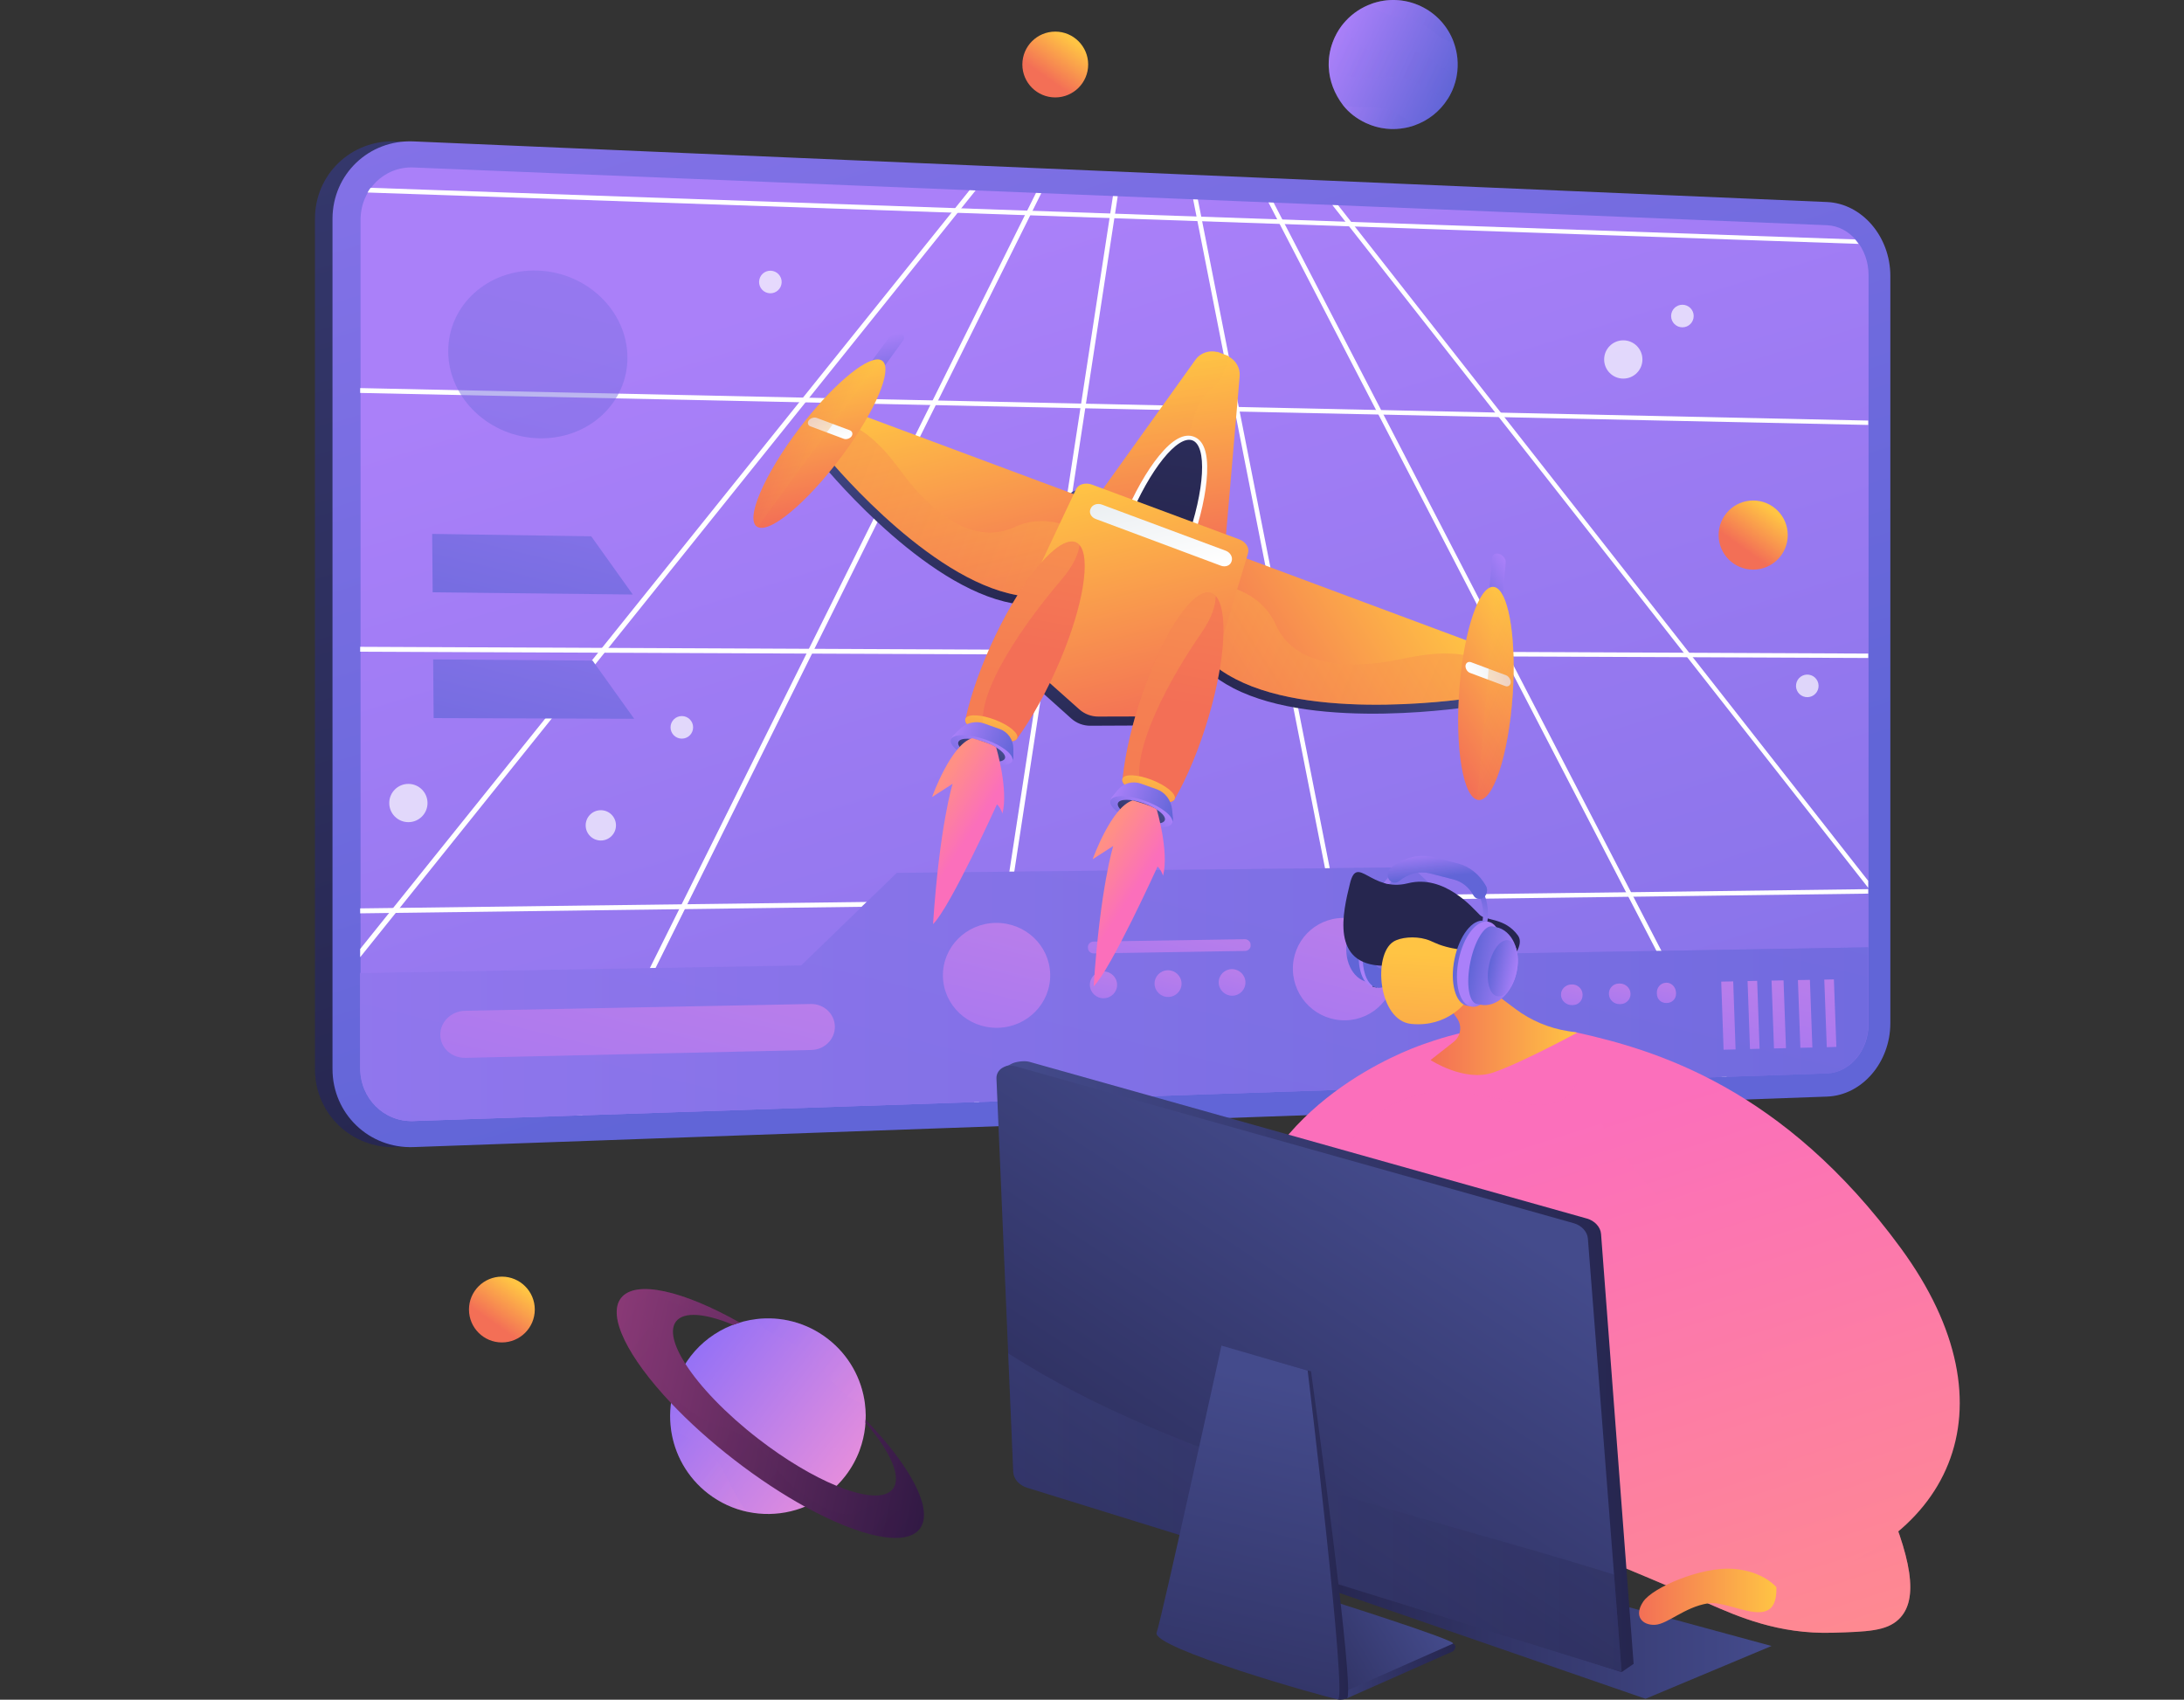 <svg xmlns="http://www.w3.org/2000/svg" xmlns:xlink="http://www.w3.org/1999/xlink" version="1.1" x="0px" y="0px" style="enable-background:new 0 0 3710 3710;" xml:space="preserve" viewBox="60.96 559.12 3420.33 2661.95">
<rect x="60.96" y="559.12" width="3420.33" height="2661.95" fill="#333333" stroke="none"/>
<g id="Illustration">
	<g>
		<g>
			<g>
				<g>
					<linearGradient id="SVGID_1_" gradientUnits="userSpaceOnUse" x1="896.526" y1="-1207.667" x2="1917.446" y2="2073.035">
						<stop offset="0" style="stop-color:#444B8C"/>
						<stop offset="0.996" style="stop-color:#26264F"/>
					</linearGradient>
					<path style="fill:url(#SVGID_1_);" d="M680.986,2355.589c-69.72,2.49-126.8-52.332-126.8-122.223V901.882       c0-69.891,57.08-124.305,126.8-121.314l2213.753,94.949c54.804,2.35,99.142,54.233,99.142,115.667v1170.37       c0,61.434-44.338,112.998-99.142,114.956L680.986,2355.589z"/>
					
						<linearGradient id="SVGID_00000059280187398064874920000016712834644125360563_" gradientUnits="userSpaceOnUse" x1="1565.56" y1="925.184" x2="2548.743" y2="4084.617">
						<stop offset="0" style="stop-color:#444B8C"/>
						<stop offset="0.996" style="stop-color:#26264F"/>
					</linearGradient>
					<path style="fill:url(#SVGID_00000059280187398064874920000016712834644125360563_);" d="M2894.74,911.838L680.986,821.401       c-45.681-1.866-82.865,34.882-82.865,82.089v1328.583c0,47.208,37.185,84.222,82.865,82.683l2213.754-74.568       c35.989-1.212,65.057-35.966,65.057-77.632V989.936C2959.797,948.271,2930.729,913.308,2894.74,911.838z"/>
				</g>
				<g>
					<defs>
						<path id="SVGID_00000019680428007451661570000000903474935741269174_" d="M2894.138,911.838L680.385,821.401        c-45.681-1.866-82.865,34.882-82.865,82.09v1328.583c0,47.208,37.185,84.222,82.865,82.684l2213.754-74.568        c35.989-1.212,65.057-35.966,65.057-77.632V989.937C2959.195,948.271,2930.127,913.308,2894.138,911.838z"/>
					</defs>
					
						<linearGradient id="SVGID_00000013896895148171012480000003390062494999725980_" gradientUnits="userSpaceOnUse" x1="597.52" y1="1568.068" x2="2959.195" y2="1568.068">
						<stop offset="0" style="stop-color:#444B8C"/>
						<stop offset="0.996" style="stop-color:#26264F"/>
					</linearGradient>
					
						<use xlink:href="#SVGID_00000019680428007451661570000000903474935741269174_" style="overflow:visible;fill:url(#SVGID_00000013896895148171012480000003390062494999725980_);"/>
					<clipPath id="SVGID_00000090255078251400481780000011756275702941065909_">
						<use xlink:href="#SVGID_00000019680428007451661570000000903474935741269174_" style="overflow:visible;"/>
					</clipPath>
					<g style="clip-path:url(#SVGID_00000090255078251400481780000011756275702941065909_);">
						<g>
							<g>
								<g>
									<g>
										
											<linearGradient id="SVGID_00000132057078579986639440000002956407952022794116_" gradientUnits="userSpaceOnUse" x1="60.957" y1="1769.865" x2="1586.29" y2="1769.865">
											<stop offset="0" style="stop-color:#444B8C"/>
											<stop offset="0.996" style="stop-color:#26264F"/>
										</linearGradient>
										<polygon style="fill:url(#SVGID_00000132057078579986639440000002956407952022794116_);" points="67.908,2718.09             60.957,2713.452 1580.246,821.64 1586.29,826.263           "/>
									</g>
								</g>
								<g>
									<g>
										
											<linearGradient id="SVGID_00000126304122862663404140000018108778849755686059_" gradientUnits="userSpaceOnUse" x1="817.495" y1="1677.067" x2="1689.91" y2="1677.067">
											<stop offset="0" style="stop-color:#444B8C"/>
											<stop offset="0.996" style="stop-color:#26264F"/>
										</linearGradient>
										<polygon style="fill:url(#SVGID_00000126304122862663404140000018108778849755686059_);" points="824.895,2547.595             817.495,2544.418 1683.165,806.539 1689.91,809.966           "/>
									</g>
								</g>
								<g>
									<g>
										
											<linearGradient id="SVGID_00000099638743871204838470000015396861686488893066_" gradientUnits="userSpaceOnUse" x1="1533.209" y1="1627.71" x2="1793.582" y2="1627.71">
											<stop offset="0" style="stop-color:#444B8C"/>
											<stop offset="0.996" style="stop-color:#26264F"/>
										</linearGradient>
										<polygon style="fill:url(#SVGID_00000099638743871204838470000015396861686488893066_);" points="1540.841,2453.673             1533.209,2452.669 1786.285,801.747 1793.582,803.223           "/>
									</g>
								</g>
								<g>
									<g>
										
											<linearGradient id="SVGID_00000163071908019212376850000016679558624949730195_" gradientUnits="userSpaceOnUse" x1="1889.313" y1="1618.495" x2="2216.653" y2="1618.495">
											<stop offset="0" style="stop-color:#444B8C"/>
											<stop offset="0.996" style="stop-color:#26264F"/>
										</linearGradient>
										<polygon style="fill:url(#SVGID_00000163071908019212376850000016679558624949730195_);" points="2209.523,2430.96             1889.313,806.938 1896.488,806.029 2216.653,2429.493           "/>
									</g>
								</g>
								<g>
									<g>
										
											<linearGradient id="SVGID_00000035518313162317500720000018437544285779079870_" gradientUnits="userSpaceOnUse" x1="1991.672" y1="1645.78" x2="2853.733" y2="1645.78">
											<stop offset="0" style="stop-color:#444B8C"/>
											<stop offset="0.996" style="stop-color:#26264F"/>
										</linearGradient>
										<polygon style="fill:url(#SVGID_00000035518313162317500720000018437544285779079870_);" points="2847.693,2472.905             1991.672,821.534 1998.088,818.655 2853.733,2469.529           "/>
									</g>
								</g>
								<g>
									<g>
										
											<linearGradient id="SVGID_00000121996284539274351110000009243808960702886052_" gradientUnits="userSpaceOnUse" x1="2092.568" y1="1707.27" x2="3453.779" y2="1707.27">
											<stop offset="0" style="stop-color:#444B8C"/>
											<stop offset="0.996" style="stop-color:#26264F"/>
										</linearGradient>
										<polygon style="fill:url(#SVGID_00000121996284539274351110000009243808960702886052_);" points="3448.818,2573.408             2092.568,845.219 2098.142,841.131 3453.779,2568.949           "/>
									</g>
								</g>
							</g>
							<g>
								
									<linearGradient id="SVGID_00000177443449321403397860000016802984069396390314_" gradientUnits="userSpaceOnUse" x1="287.219" y1="1196.01" x2="3297.255" y2="1196.01">
									<stop offset="0" style="stop-color:#444B8C"/>
									<stop offset="0.996" style="stop-color:#26264F"/>
								</linearGradient>
								<polygon style="fill:url(#SVGID_00000177443449321403397860000016802984069396390314_);" points="3297.255,1231.811           287.242,1167.914 287.219,1160.21 3296.968,1225.064         "/>
							</g>
							<g>
								
									<linearGradient id="SVGID_00000132085000030765968540000006388424739973407121_" gradientUnits="userSpaceOnUse" x1="286.27" y1="897.344" x2="3285.365" y2="897.344">
									<stop offset="0" style="stop-color:#444B8C"/>
									<stop offset="0.996" style="stop-color:#26264F"/>
								</linearGradient>
								<polygon style="fill:url(#SVGID_00000132085000030765968540000006388424739973407121_);" points="3285.365,952.838           286.293,849.49 286.27,841.85 3285.08,946.141         "/>
							</g>
							<g>
								
									<linearGradient id="SVGID_00000021822851509385634230000009642746638705211538_" gradientUnits="userSpaceOnUse" x1="288.444" y1="1580.903" x2="3312.568" y2="1580.903">
									<stop offset="0" style="stop-color:#444B8C"/>
									<stop offset="0.996" style="stop-color:#26264F"/>
								</linearGradient>
								<polygon style="fill:url(#SVGID_00000021822851509385634230000009642746638705211538_);" points="3312.568,1591.094           288.467,1578.5 288.444,1570.712 3312.278,1584.284         "/>
							</g>
							<g>
								
									<linearGradient id="SVGID_00000121277473806544181140000002916937087418918017_" gradientUnits="userSpaceOnUse" x1="289.681" y1="1970.237" x2="3328.027" y2="1970.237">
									<stop offset="0" style="stop-color:#444B8C"/>
									<stop offset="0.996" style="stop-color:#26264F"/>
								</linearGradient>
								<polygon style="fill:url(#SVGID_00000121277473806544181140000002916937087418918017_);" points="3328.027,1953.794           289.705,1993.554 289.681,1985.681 3327.734,1946.919         "/>
							</g>
							<g>
								
									<linearGradient id="SVGID_00000084489528866820188960000016377293454358135446_" gradientUnits="userSpaceOnUse" x1="290.933" y1="2363.084" x2="3343.633" y2="2363.084">
									<stop offset="0" style="stop-color:#444B8C"/>
									<stop offset="0.996" style="stop-color:#26264F"/>
								</linearGradient>
								<polygon style="fill:url(#SVGID_00000084489528866820188960000016377293454358135446_);" points="3343.633,2319.959           290.956,2413.15 290.933,2405.191 3343.337,2313.018         "/>
							</g>
						</g>
						
							<linearGradient id="SVGID_00000140724337835771500310000003354822949716364469_" gradientUnits="userSpaceOnUse" x1="570.686" y1="2149.001" x2="3014.954" y2="2149.001">
							<stop offset="0" style="stop-color:#444B8C"/>
							<stop offset="0.996" style="stop-color:#26264F"/>
						</linearGradient>
						<polygon style="fill:url(#SVGID_00000140724337835771500310000003354822949716364469_);" points="2984.175,2042.354         2389.09,2052.446 2244.994,1917.413 1927.79,1920.841 1768.649,1922.561 1437.679,1926.139 1287.782,2071.123         594.107,2082.888 570.686,2380.589 1778.068,2345.171 1938.014,2340.479 3014.954,2308.888       "/>
						
							<linearGradient id="SVGID_00000092418285401090104460000013714987121617907849_" gradientUnits="userSpaceOnUse" x1="2622.536" y1="-1155.777" x2="1320.648" y2="4180.37">
							<stop offset="0" style="stop-color:#444B8C"/>
							<stop offset="0.996" style="stop-color:#26264F"/>
						</linearGradient>
						<polygon style="opacity:0.5;fill:url(#SVGID_00000092418285401090104460000013714987121617907849_);" points="        2984.18,2042.354 2389.23,2052.444 2245.167,1917.411 1928.036,1920.839 1768.932,1922.558 1438.041,1926.134         1288.181,2071.118 594.673,2082.88 571.26,2380.578 1778.352,2345.166 1938.261,2340.475 3014.954,2308.888       "/>
						<g>
							
								<linearGradient id="SVGID_00000170958455633321948840000010080736185742301830_" gradientUnits="userSpaceOnUse" x1="1744.473" y1="1470.455" x2="1506.618" y2="2445.37">
								<stop offset="0" style="stop-color:#444B8C"/>
								<stop offset="0.996" style="stop-color:#26264F"/>
							</linearGradient>
							<path style="fill:url(#SVGID_00000170958455633321948840000010080736185742301830_);" d="M1678.138,2085.037         c0.953,45.226-35.703,82.734-82.043,83.731c-46.53,1.002-85.088-35.159-85.947-80.722         c-0.859-45.509,36.229-82.902,82.666-83.567C1639.062,2003.818,1677.187,2039.864,1678.138,2085.037z"/>
							
								<linearGradient id="SVGID_00000091715529263215732410000017099317347770631867_" gradientUnits="userSpaceOnUse" x1="2284.502" y1="1477.443" x2="2053.108" y2="2425.872">
								<stop offset="0" style="stop-color:#444B8C"/>
								<stop offset="0.996" style="stop-color:#26264F"/>
							</linearGradient>
							<path style="fill:url(#SVGID_00000091715529263215732410000017099317347770631867_);" d="M2218.282,2075.36         c1.24,44.143-33.416,80.732-77.567,81.683c-44.327,0.955-81.331-34.352-82.487-78.815         c-1.155-44.412,33.905-80.892,78.149-81.526C2180.444,1996.071,2217.043,2031.268,2218.282,2075.36z"/>
							
								<linearGradient id="SVGID_00000026165738640262302940000012554780943784580773_" gradientUnits="userSpaceOnUse" x1="1800.01" y1="1943.984" x2="1739.216" y2="2193.163">
								<stop offset="0" style="stop-color:#444B8C"/>
								<stop offset="0.996" style="stop-color:#26264F"/>
							</linearGradient>
							<path style="fill:url(#SVGID_00000026165738640262302940000012554780943784580773_);" d="M1782.91,2101.068         c0.26,11.596-9.064,21.186-20.838,21.417c-11.786,0.231-21.555-9.001-21.809-20.619         c-0.254-11.614,9.099-21.196,20.879-21.406C1772.909,2080.251,1782.65,2089.476,1782.91,2101.068z"/>
							
								<linearGradient id="SVGID_00000177473323250138753750000008692837682412519576_" gradientUnits="userSpaceOnUse" x1="1900.96" y1="1942.895" x2="1840.477" y2="2190.803">
								<stop offset="0" style="stop-color:#444B8C"/>
								<stop offset="0.996" style="stop-color:#26264F"/>
							</linearGradient>
							<path style="fill:url(#SVGID_00000177473323250138753750000008692837682412519576_);" d="M1883.866,2099.179         c0.274,11.543-8.954,21.089-20.622,21.318c-11.68,0.229-21.376-8.962-21.644-20.528c-0.268-11.562,8.988-21.1,20.662-21.308         C1873.925,2078.455,1883.592,2087.639,1883.866,2099.179z"/>
							
								<linearGradient id="SVGID_00000089566455550433693420000012548278801632896150_" gradientUnits="userSpaceOnUse" x1="2001.011" y1="1941.814" x2="1940.834" y2="2188.465">
								<stop offset="0" style="stop-color:#444B8C"/>
								<stop offset="0.996" style="stop-color:#26264F"/>
							</linearGradient>
							<path style="fill:url(#SVGID_00000089566455550433693420000012548278801632896150_);" d="M1983.922,2097.307         c0.288,11.492-8.845,20.994-20.41,21.221c-11.577,0.227-21.199-8.924-21.481-20.438c-0.282-11.51,8.878-21.005,20.449-21.21         C1974.04,2076.675,1983.635,2085.819,1983.922,2097.307z"/>
							
								<linearGradient id="SVGID_00000101103030118639600350000016374119603034452112_" gradientUnits="userSpaceOnUse" x1="1936.111" y1="1748.181" x2="1823.014" y2="2211.738">
								<stop offset="0" style="stop-color:#444B8C"/>
								<stop offset="0.996" style="stop-color:#26264F"/>
							</linearGradient>
							<path style="fill:url(#SVGID_00000101103030118639600350000016374119603034452112_);" d="M1992.006,2039.989         c0.115,4.554-3.962,8.312-8.543,8.388l-237.038,3.91c-4.68,0.077-8.994-3.593-9.095-8.199l-0.04-1.853         c-0.101-4.605,3.819-8.396,8.498-8.469l237.113-3.718c4.58-0.072,8.945,3.557,9.059,8.11L1992.006,2039.989z"/>
							
								<linearGradient id="SVGID_00000039114682284510956450000006541229347333376897_" gradientUnits="userSpaceOnUse" x1="1226.366" y1="1376.52" x2="918.709" y2="2637.536">
								<stop offset="0" style="stop-color:#444B8C"/>
								<stop offset="0.996" style="stop-color:#26264F"/>
							</linearGradient>
							<path style="fill:url(#SVGID_00000039114682284510956450000006541229347333376897_);" d="M1340.908,2166.693         c0.331,19.855-16.04,36.337-36.599,36.805l-541.901,12.336c-21.576,0.491-39.237-15.649-39.413-36.04l0,0         c-0.176-20.381,17.185-37.239,38.741-37.662l541.409-10.633C1323.685,2131.094,1340.577,2146.848,1340.908,2166.693         L1340.908,2166.693z"/>
							
								<linearGradient id="SVGID_00000072256194555228601150000008134236314249384889_" gradientUnits="userSpaceOnUse" x1="2524.79" y1="1995.085" x2="2477.733" y2="2187.961">
								<stop offset="0" style="stop-color:#444B8C"/>
								<stop offset="0.996" style="stop-color:#26264F"/>
							</linearGradient>
							<path style="fill:url(#SVGID_00000072256194555228601150000008134236314249384889_);" d="M2511.899,2117.152         c0.277,8.668-6.336,15.853-14.848,16.03l-1.941,0.025c-8.52,0.177-16.713-6.711-16.986-15.392l-0.028-0.898         c-0.273-8.679,7.503-15.847,16.02-16.011l1.367-0.03c8.509-0.164,16.112,6.714,16.388,15.38L2511.899,2117.152z"/>
							
								<linearGradient id="SVGID_00000002371208983004256970000015267243797918576813_" gradientUnits="userSpaceOnUse" x1="2599.695" y1="1994.101" x2="2552.794" y2="2186.338">
								<stop offset="0" style="stop-color:#444B8C"/>
								<stop offset="0.996" style="stop-color:#26264F"/>
							</linearGradient>
							<path style="fill:url(#SVGID_00000002371208983004256970000015267243797918576813_);" d="M2586.962,2115.712         c0.284,8.639-6.986,15.78-15.441,15.955l-1.688,0.036c-8.462,0.176-16.369-6.679-16.65-15.331l-0.029-0.895         c-0.281-8.65,6.842-15.814,15.302-15.977l1.77-0.021c8.452-0.163,16.424,6.701,16.708,15.338L2586.962,2115.712z"/>
							
								<linearGradient id="SVGID_00000151518120719645844660000006114770177652429713_" gradientUnits="userSpaceOnUse" x1="2672.437" y1="1994.883" x2="2626.41" y2="2183.538">
								<stop offset="0" style="stop-color:#444B8C"/>
								<stop offset="0.996" style="stop-color:#26264F"/>
							</linearGradient>
							<path style="fill:url(#SVGID_00000151518120719645844660000006114770177652429713_);" d="M2658.276,2114.969         c0.291,8.61-6.372,14.967-14.776,14.967h-0.387c-8.41,0-14.577-5.74-14.865-14.362l-0.03-1.268         c-0.288-8.62,5.93-15.908,14.332-16.07l0.421-0.108c8.395-0.162,14.984,7.014,15.275,15.622L2658.276,2114.969z"/>
							
								<linearGradient id="SVGID_00000137822119370024431990000015265454651751516573_" gradientUnits="userSpaceOnUse" x1="2838.517" y1="1746.888" x2="2683.069" y2="2384.033">
								<stop offset="0" style="stop-color:#444B8C"/>
								<stop offset="0.996" style="stop-color:#26264F"/>
							</linearGradient>
							<polygon style="fill:url(#SVGID_00000137822119370024431990000015265454651751516573_);" points="2751.528,2202.643          2732.737,2203.083 2729.032,2096.435 2747.8,2096.083        "/>
							
								<linearGradient id="SVGID_00000160184263341794279290000000086809860528251565_" gradientUnits="userSpaceOnUse" x1="2876.936" y1="1750.08" x2="2723.09" y2="2380.659">
								<stop offset="0" style="stop-color:#444B8C"/>
								<stop offset="0.996" style="stop-color:#26264F"/>
							</linearGradient>
							<polygon style="fill:url(#SVGID_00000160184263341794279290000000086809860528251565_);" points="2789.104,2201.582          2774.074,2202.019 2770.319,2095.58 2785.331,2095.231        "/>
							
								<linearGradient id="SVGID_00000144300003602455065790000011037670616063215505_" gradientUnits="userSpaceOnUse" x1="2917.005" y1="1746.664" x2="2762.165" y2="2381.318">
								<stop offset="0" style="stop-color:#444B8C"/>
								<stop offset="0.996" style="stop-color:#26264F"/>
							</linearGradient>
							<polygon style="fill:url(#SVGID_00000144300003602455065790000011037670616063215505_);" points="2830.448,2200.641          2811.656,2201.08 2807.856,2094.841 2826.625,2094.489        "/>
							
								<linearGradient id="SVGID_00000126312568527286453390000005800982125638976665_" gradientUnits="userSpaceOnUse" x1="2958.133" y1="1746.557" x2="2803.595" y2="2379.971">
								<stop offset="0" style="stop-color:#444B8C"/>
								<stop offset="0.996" style="stop-color:#26264F"/>
							</linearGradient>
							<polygon style="fill:url(#SVGID_00000126312568527286453390000005800982125638976665_);" points="2871.793,2199.649          2852.999,2200.087 2849.149,2094.052 2867.92,2093.701        "/>
							
								<linearGradient id="SVGID_00000137839528157329206270000012735069594954324875_" gradientUnits="userSpaceOnUse" x1="2996.583" y1="1749.779" x2="2843.616" y2="2376.758">
								<stop offset="0" style="stop-color:#444B8C"/>
								<stop offset="0.996" style="stop-color:#26264F"/>
							</linearGradient>
							<polygon style="fill:url(#SVGID_00000137839528157329206270000012735069594954324875_);" points="2909.38,2198.703          2894.347,2199.148 2890.448,2093.311 2905.462,2092.951        "/>
						</g>
						
							<linearGradient id="SVGID_00000114770035834536651590000018253521140691106971_" gradientUnits="userSpaceOnUse" x1="1114.552" y1="135.364" x2="736.708" y2="1684.064">
							<stop offset="0" style="stop-color:#444B8C"/>
							<stop offset="0.996" style="stop-color:#26264F"/>
						</linearGradient>
						<path style="opacity:0.5;fill:url(#SVGID_00000114770035834536651590000018253521140691106971_);" d="M1016.059,1117.76        c0.909,72.174-60.695,129.444-138.058,127.781c-77.876-1.674-141.915-62.349-142.565-135.384        c-0.648-72.894,62.124-129.816,139.739-127.28C952.281,985.396,1015.152,1045.723,1016.059,1117.76z"/>
						
							<linearGradient id="SVGID_00000132082171084219065910000009250819746219552394_" gradientUnits="userSpaceOnUse" x1="997.193" y1="910.5" x2="788.833" y2="1764.518">
							<stop offset="0" style="stop-color:#444B8C"/>
							<stop offset="0.996" style="stop-color:#26264F"/>
						</linearGradient>
						<polygon style="fill:url(#SVGID_00000132082171084219065910000009250819746219552394_);" points="1024.415,1490.205         711.043,1486.755 710.263,1395.278 959.371,1398.993       "/>
						
							<linearGradient id="SVGID_00000077314402638319901360000000980979502012115879_" gradientUnits="userSpaceOnUse" x1="1001.19" y1="1080.233" x2="789.396" y2="1948.327">
							<stop offset="0" style="stop-color:#444B8C"/>
							<stop offset="0.996" style="stop-color:#26264F"/>
						</linearGradient>
						<polygon style="fill:url(#SVGID_00000077314402638319901360000000980979502012115879_);" points="1026.658,1667.622         712.577,1666.535 711.793,1574.626 961.466,1576.465       "/>
					</g>
				</g>
				
					<linearGradient id="SVGID_00000005233348828700923610000004969549792856383877_" gradientUnits="userSpaceOnUse" x1="2545.694" y1="1122.075" x2="2605.626" y2="1122.075">
					<stop offset="0" style="stop-color:#444B8C"/>
					<stop offset="0.996" style="stop-color:#26264F"/>
				</linearGradient>
				
					<circle style="opacity:0.7;fill:url(#SVGID_00000005233348828700923610000004969549792856383877_);" cx="2575.66" cy="1122.075" r="29.966"/>
				
					<linearGradient id="SVGID_00000120540567018697980520000016006953626663984777_" gradientUnits="userSpaceOnUse" x1="643.052" y1="1816.749" x2="702.984" y2="1816.749">
					<stop offset="0" style="stop-color:#444B8C"/>
					<stop offset="0.996" style="stop-color:#26264F"/>
				</linearGradient>
				
					<circle style="opacity:0.7;fill:url(#SVGID_00000120540567018697980520000016006953626663984777_);" cx="673.018" cy="1816.749" r="29.966"/>
				
					<linearGradient id="SVGID_00000152944235370047762710000009110306154107991453_" gradientUnits="userSpaceOnUse" x1="2650.553" y1="1054.058" x2="2685.924" y2="1054.058">
					<stop offset="0" style="stop-color:#444B8C"/>
					<stop offset="0.996" style="stop-color:#26264F"/>
				</linearGradient>
				
					<circle style="opacity:0.7;fill:url(#SVGID_00000152944235370047762710000009110306154107991453_);" cx="2668.239" cy="1054.058" r="17.685"/>
				
					<linearGradient id="SVGID_00000067237082243074427570000002872330893422145950_" gradientUnits="userSpaceOnUse" x1="2846.809" y1="1633.331" x2="2882.18" y2="1633.331">
					<stop offset="0" style="stop-color:#444B8C"/>
					<stop offset="0.996" style="stop-color:#26264F"/>
				</linearGradient>
				
					<circle style="opacity:0.7;fill:url(#SVGID_00000067237082243074427570000002872330893422145950_);" cx="2864.494" cy="1633.331" r="17.685"/>
				
					<linearGradient id="SVGID_00000006690002673316610260000016807400591527568313_" gradientUnits="userSpaceOnUse" x1="1222.174" y1="1000.197" x2="1257.545" y2="1000.197">
					<stop offset="0" style="stop-color:#444B8C"/>
					<stop offset="0.996" style="stop-color:#26264F"/>
				</linearGradient>
				
					<circle style="opacity:0.7;fill:url(#SVGID_00000006690002673316610260000016807400591527568313_);" cx="1239.859" cy="1000.197" r="17.685"/>
				
					<linearGradient id="SVGID_00000142152803950676635800000008851271233235390596_" gradientUnits="userSpaceOnUse" x1="1083.569" y1="1698.225" x2="1118.94" y2="1698.225">
					<stop offset="0" style="stop-color:#444B8C"/>
					<stop offset="0.996" style="stop-color:#26264F"/>
				</linearGradient>
				
					<circle style="opacity:0.7;fill:url(#SVGID_00000142152803950676635800000008851271233235390596_);" cx="1101.255" cy="1698.225" r="17.685"/>
				
					<linearGradient id="SVGID_00000074439800628717180470000013658070010610288554_" gradientUnits="userSpaceOnUse" x1="950.67" y1="1851.717" x2="998.129" y2="1851.717">
					<stop offset="0" style="stop-color:#444B8C"/>
					<stop offset="0.996" style="stop-color:#26264F"/>
				</linearGradient>
				
					<circle style="opacity:0.7;fill:url(#SVGID_00000074439800628717180470000013658070010610288554_);" cx="974.4" cy="1851.717" r="23.729"/>
			</g>
			<g>
				<g>
					
						<linearGradient id="SVGID_00000065767717857408734000000014041322587640795522_" gradientUnits="userSpaceOnUse" x1="924.031" y1="-1207.667" x2="1944.951" y2="2073.035">
						<stop offset="0" style="stop-color:#AA80F9"/>
						<stop offset="0.996" style="stop-color:#6165D7"/>
					</linearGradient>
					<path style="fill:url(#SVGID_00000065767717857408734000000014041322587640795522_);" d="M708.491,2355.589       c-69.72,2.49-126.8-52.332-126.8-122.223V901.882c0-69.891,57.08-124.305,126.8-121.314l2213.753,94.949       c54.804,2.35,99.142,54.233,99.142,115.667v1170.37c0,61.434-44.338,112.998-99.142,114.956L708.491,2355.589z"/>
					
						<linearGradient id="SVGID_00000155117380728534921980000012218062741646945956_" gradientUnits="userSpaceOnUse" x1="1593.065" y1="925.184" x2="2576.248" y2="4084.617">
						<stop offset="0" style="stop-color:#AA80F9"/>
						<stop offset="0.996" style="stop-color:#6165D7"/>
					</linearGradient>
					<path style="fill:url(#SVGID_00000155117380728534921980000012218062741646945956_);" d="M2922.245,911.838L708.491,821.401       c-45.681-1.866-82.865,34.882-82.865,82.089v1328.583c0,47.208,37.185,84.222,82.865,82.683l2213.754-74.568       c35.989-1.212,65.057-35.966,65.057-77.632V989.936C2987.302,948.271,2958.234,913.308,2922.245,911.838z"/>
				</g>
				<g>
					<defs>
						<path id="SVGID_00000137845080281873780540000007799133762816569989_" d="M2921.643,911.838L707.89,821.401        c-45.681-1.866-82.865,34.882-82.865,82.09v1328.583c0,47.208,37.185,84.222,82.865,82.684l2213.754-74.568        c35.989-1.212,65.057-35.966,65.057-77.632V989.937C2986.7,948.271,2957.632,913.308,2921.643,911.838z"/>
					</defs>
					<clipPath id="SVGID_00000036243191672017583380000004667051843583747724_">
						<use xlink:href="#SVGID_00000137845080281873780540000007799133762816569989_" style="overflow:visible;"/>
					</clipPath>
					<g style="clip-path:url(#SVGID_00000036243191672017583380000004667051843583747724_);">
						<g>
							<g>
								<g>
									<g>
										<polygon style="fill:#FFFFFF;" points="95.412,2718.09 88.462,2713.452 1607.751,821.64 1613.795,826.263           "/>
									</g>
								</g>
								<g>
									<g>
										<polygon style="fill:#FFFFFF;" points="852.4,2547.595 844.999,2544.418 1710.67,806.539 1717.415,809.966           "/>
									</g>
								</g>
								<g>
									<g>
										<polygon style="fill:#FFFFFF;" points="1568.346,2453.673 1560.714,2452.669 1813.79,801.747 1821.087,803.223                       "/>
									</g>
								</g>
								<g>
									<g>
										<polygon style="fill:#FFFFFF;" points="2237.028,2430.96 1916.818,806.938 1923.993,806.029 2244.157,2429.493                       "/>
									</g>
								</g>
								<g>
									<g>
										<polygon style="fill:#FFFFFF;" points="2875.198,2472.905 2019.177,821.534 2025.593,818.655 2881.238,2469.529                       "/>
									</g>
								</g>
								<g>
									<g>
										<polygon style="fill:#FFFFFF;" points="3476.323,2573.408 2120.073,845.219 2125.647,841.131 3481.284,2568.949                       "/>
									</g>
								</g>
							</g>
							<g>
								<polygon style="fill:#FFFFFF;" points="3324.76,1231.811 314.747,1167.914 314.724,1160.21 3324.473,1225.064         "/>
							</g>
							<g>
								<polygon style="fill:#FFFFFF;" points="3312.87,952.838 313.797,849.49 313.775,841.85 3312.585,946.141         "/>
							</g>
							<g>
								<polygon style="fill:#FFFFFF;" points="3340.073,1591.094 315.972,1578.5 315.949,1570.712 3339.783,1584.284         "/>
							</g>
							<g>
								<polygon style="fill:#FFFFFF;" points="3355.531,1953.794 317.21,1993.554 317.186,1985.681 3355.238,1946.919         "/>
							</g>
							<g>
								<polygon style="fill:#FFFFFF;" points="3371.137,2319.959 318.461,2413.15 318.438,2405.191 3370.842,2313.018         "/>
							</g>
						</g>
						
							<linearGradient id="SVGID_00000125568544977085785490000014446288467238640574_" gradientUnits="userSpaceOnUse" x1="598.191" y1="2149.001" x2="3042.459" y2="2149.001">
							<stop offset="0" style="stop-color:#AA80F9"/>
							<stop offset="0.996" style="stop-color:#6165D7"/>
						</linearGradient>
						<polygon style="fill:url(#SVGID_00000125568544977085785490000014446288467238640574_);" points="3011.68,2042.354         2416.595,2052.446 2272.499,1917.413 1955.295,1920.841 1796.154,1922.561 1465.184,1926.139 1315.287,2071.123         621.612,2082.888 598.191,2380.589 1805.573,2345.171 1965.519,2340.479 3042.459,2308.888       "/>
						
							<linearGradient id="SVGID_00000114049063278927977680000013331425473777325487_" gradientUnits="userSpaceOnUse" x1="2650.041" y1="-1155.777" x2="1348.153" y2="4180.37">
							<stop offset="0" style="stop-color:#AA80F9"/>
							<stop offset="0.996" style="stop-color:#6165D7"/>
						</linearGradient>
						<polygon style="opacity:0.5;fill:url(#SVGID_00000114049063278927977680000013331425473777325487_);" points="        3011.685,2042.354 2416.735,2052.444 2272.671,1917.411 1955.541,1920.839 1796.437,1922.558 1465.546,1926.134         1315.686,2071.118 622.178,2082.88 598.765,2380.578 1805.857,2345.166 1965.766,2340.475 3042.459,2308.888       "/>
						<g>
							
								<linearGradient id="SVGID_00000123427421237155642420000014132358191110723478_" gradientUnits="userSpaceOnUse" x1="1771.978" y1="1470.455" x2="1534.123" y2="2445.37">
								<stop offset="0.004" style="stop-color:#E38DDD"/>
								<stop offset="1" style="stop-color:#9571F6"/>
							</linearGradient>
							<path style="fill:url(#SVGID_00000123427421237155642420000014132358191110723478_);" d="M1705.643,2085.037         c0.953,45.226-35.703,82.734-82.043,83.731c-46.53,1.002-85.088-35.159-85.948-80.722         c-0.859-45.509,36.23-82.902,82.667-83.567C1666.567,2003.818,1704.691,2039.864,1705.643,2085.037z"/>
							
								<linearGradient id="SVGID_00000137097772094786966810000017314473613234451852_" gradientUnits="userSpaceOnUse" x1="2312.007" y1="1477.443" x2="2080.613" y2="2425.872">
								<stop offset="0.004" style="stop-color:#E38DDD"/>
								<stop offset="1" style="stop-color:#9571F6"/>
							</linearGradient>
							<path style="fill:url(#SVGID_00000137097772094786966810000017314473613234451852_);" d="M2245.787,2075.36         c1.24,44.143-33.416,80.732-77.567,81.683c-44.327,0.955-81.331-34.352-82.487-78.815         c-1.155-44.412,33.905-80.892,78.148-81.526C2207.949,1996.071,2244.548,2031.268,2245.787,2075.36z"/>
							
								<linearGradient id="SVGID_00000076589081293343829340000009079669177322191255_" gradientUnits="userSpaceOnUse" x1="1827.515" y1="1943.984" x2="1766.721" y2="2193.163">
								<stop offset="0.004" style="stop-color:#E38DDD"/>
								<stop offset="1" style="stop-color:#9571F6"/>
							</linearGradient>
							<path style="fill:url(#SVGID_00000076589081293343829340000009079669177322191255_);" d="M1810.415,2101.068         c0.26,11.596-9.064,21.186-20.838,21.417c-11.786,0.231-21.555-9.001-21.809-20.619         c-0.254-11.614,9.099-21.196,20.879-21.406C1800.414,2080.251,1810.155,2089.476,1810.415,2101.068z"/>
							
								<linearGradient id="SVGID_00000016754887808492100810000002099358199305504688_" gradientUnits="userSpaceOnUse" x1="1928.465" y1="1942.895" x2="1867.981" y2="2190.803">
								<stop offset="0.004" style="stop-color:#E38DDD"/>
								<stop offset="1" style="stop-color:#9571F6"/>
							</linearGradient>
							<path style="fill:url(#SVGID_00000016754887808492100810000002099358199305504688_);" d="M1911.371,2099.179         c0.274,11.543-8.954,21.089-20.622,21.318c-11.681,0.229-21.376-8.962-21.644-20.528c-0.268-11.562,8.988-21.1,20.662-21.308         C1901.429,2078.455,1911.097,2087.639,1911.371,2099.179z"/>
							
								<linearGradient id="SVGID_00000119834617472655719290000000547091525819494056_" gradientUnits="userSpaceOnUse" x1="2028.515" y1="1941.814" x2="1968.339" y2="2188.465">
								<stop offset="0.004" style="stop-color:#E38DDD"/>
								<stop offset="1" style="stop-color:#9571F6"/>
							</linearGradient>
							<path style="fill:url(#SVGID_00000119834617472655719290000000547091525819494056_);" d="M2011.427,2097.307         c0.288,11.492-8.845,20.994-20.41,21.221c-11.577,0.227-21.199-8.924-21.481-20.438c-0.282-11.51,8.878-21.005,20.449-21.21         C2001.545,2076.675,2011.14,2085.819,2011.427,2097.307z"/>
							
								<linearGradient id="SVGID_00000034783269905108448160000010805351734803635388_" gradientUnits="userSpaceOnUse" x1="1963.616" y1="1748.181" x2="1850.519" y2="2211.738">
								<stop offset="0.004" style="stop-color:#E38DDD"/>
								<stop offset="1" style="stop-color:#9571F6"/>
							</linearGradient>
							<path style="fill:url(#SVGID_00000034783269905108448160000010805351734803635388_);" d="M2019.51,2039.989         c0.115,4.554-3.962,8.312-8.543,8.388l-237.038,3.91c-4.68,0.077-8.994-3.593-9.095-8.199l-0.041-1.853         c-0.101-4.605,3.819-8.396,8.498-8.469l237.113-3.718c4.58-0.072,8.945,3.557,9.059,8.11L2019.51,2039.989z"/>
							
								<linearGradient id="SVGID_00000155854208122605829190000012672735560690385844_" gradientUnits="userSpaceOnUse" x1="1253.871" y1="1376.519" x2="946.214" y2="2637.536">
								<stop offset="0.004" style="stop-color:#E38DDD"/>
								<stop offset="1" style="stop-color:#9571F6"/>
							</linearGradient>
							<path style="fill:url(#SVGID_00000155854208122605829190000012672735560690385844_);" d="M1368.413,2166.693         c0.331,19.855-16.04,36.337-36.599,36.805l-541.901,12.336c-21.576,0.491-39.237-15.649-39.413-36.04l0,0         c-0.176-20.381,17.185-37.239,38.741-37.662l541.409-10.633C1351.19,2131.094,1368.082,2146.848,1368.413,2166.693         L1368.413,2166.693z"/>
							
								<linearGradient id="SVGID_00000119111959340429452010000004364100990708933767_" gradientUnits="userSpaceOnUse" x1="2552.295" y1="1995.085" x2="2505.238" y2="2187.961">
								<stop offset="0.004" style="stop-color:#E38DDD"/>
								<stop offset="1" style="stop-color:#9571F6"/>
							</linearGradient>
							<path style="fill:url(#SVGID_00000119111959340429452010000004364100990708933767_);" d="M2539.404,2117.152         c0.277,8.668-6.336,15.853-14.848,16.03l-1.941,0.025c-8.52,0.177-16.713-6.711-16.986-15.392l-0.028-0.898         c-0.273-8.679,7.503-15.847,16.02-16.011l1.367-0.03c8.509-0.164,16.112,6.714,16.388,15.38L2539.404,2117.152z"/>
							
								<linearGradient id="SVGID_00000043426655881257688590000018436856308814026380_" gradientUnits="userSpaceOnUse" x1="2627.2" y1="1994.101" x2="2580.298" y2="2186.338">
								<stop offset="0.004" style="stop-color:#E38DDD"/>
								<stop offset="1" style="stop-color:#9571F6"/>
							</linearGradient>
							<path style="fill:url(#SVGID_00000043426655881257688590000018436856308814026380_);" d="M2614.467,2115.712         c0.284,8.639-6.987,15.78-15.441,15.955l-1.688,0.036c-8.463,0.176-16.369-6.679-16.65-15.331l-0.029-0.895         c-0.281-8.65,6.842-15.814,15.302-15.977l1.77-0.021c8.452-0.163,16.424,6.701,16.708,15.338L2614.467,2115.712z"/>
							
								<linearGradient id="SVGID_00000083047843767356787970000001146353571049326989_" gradientUnits="userSpaceOnUse" x1="2699.942" y1="1994.883" x2="2653.915" y2="2183.538">
								<stop offset="0.004" style="stop-color:#E38DDD"/>
								<stop offset="1" style="stop-color:#9571F6"/>
							</linearGradient>
							<path style="fill:url(#SVGID_00000083047843767356787970000001146353571049326989_);" d="M2685.781,2114.969         c0.291,8.61-6.372,14.967-14.776,14.967h-0.387c-8.41,0-14.577-5.74-14.865-14.362l-0.03-1.268         c-0.288-8.62,5.93-15.908,14.332-16.07l0.421-0.108c8.395-0.162,14.984,7.014,15.275,15.622L2685.781,2114.969z"/>
							
								<linearGradient id="SVGID_00000180345671563495159650000016850607025651791260_" gradientUnits="userSpaceOnUse" x1="2866.022" y1="1746.888" x2="2710.574" y2="2384.033">
								<stop offset="0.004" style="stop-color:#E38DDD"/>
								<stop offset="1" style="stop-color:#9571F6"/>
							</linearGradient>
							<polygon style="fill:url(#SVGID_00000180345671563495159650000016850607025651791260_);" points="2779.033,2202.643          2760.242,2203.083 2756.537,2096.435 2775.305,2096.083        "/>
							
								<linearGradient id="SVGID_00000155143161629478057800000008429914089185255300_" gradientUnits="userSpaceOnUse" x1="2904.441" y1="1750.08" x2="2750.595" y2="2380.659">
								<stop offset="0.004" style="stop-color:#E38DDD"/>
								<stop offset="1" style="stop-color:#9571F6"/>
							</linearGradient>
							<polygon style="fill:url(#SVGID_00000155143161629478057800000008429914089185255300_);" points="2816.609,2201.582          2801.579,2202.019 2797.823,2095.58 2812.836,2095.231        "/>
							
								<linearGradient id="SVGID_00000088855871547824037620000002214049099151731637_" gradientUnits="userSpaceOnUse" x1="2944.51" y1="1746.664" x2="2789.67" y2="2381.318">
								<stop offset="0.004" style="stop-color:#E38DDD"/>
								<stop offset="1" style="stop-color:#9571F6"/>
							</linearGradient>
							<polygon style="fill:url(#SVGID_00000088855871547824037620000002214049099151731637_);" points="2857.953,2200.641          2839.16,2201.08 2835.36,2094.841 2854.13,2094.489        "/>
							
								<linearGradient id="SVGID_00000062155942100660586610000010943983482219359124_" gradientUnits="userSpaceOnUse" x1="2985.638" y1="1746.557" x2="2831.1" y2="2379.971">
								<stop offset="0.004" style="stop-color:#E38DDD"/>
								<stop offset="1" style="stop-color:#9571F6"/>
							</linearGradient>
							<polygon style="fill:url(#SVGID_00000062155942100660586610000010943983482219359124_);" points="2899.298,2199.649          2880.504,2200.087 2876.654,2094.052 2895.425,2093.701        "/>
							
								<linearGradient id="SVGID_00000073706068291270578830000008868081136157452175_" gradientUnits="userSpaceOnUse" x1="3024.088" y1="1749.779" x2="2871.121" y2="2376.758">
								<stop offset="0.004" style="stop-color:#E38DDD"/>
								<stop offset="1" style="stop-color:#9571F6"/>
							</linearGradient>
							<polygon style="fill:url(#SVGID_00000073706068291270578830000008868081136157452175_);" points="2936.885,2198.703          2921.852,2199.148 2917.952,2093.311 2932.967,2092.951        "/>
						</g>
						
							<linearGradient id="SVGID_00000040560968534259875900000010071395554861083039_" gradientUnits="userSpaceOnUse" x1="1142.057" y1="135.364" x2="764.213" y2="1684.064">
							<stop offset="0" style="stop-color:#AA80F9"/>
							<stop offset="0.996" style="stop-color:#6165D7"/>
						</linearGradient>
						<path style="opacity:0.5;fill:url(#SVGID_00000040560968534259875900000010071395554861083039_);" d="M1043.564,1117.76        c0.909,72.174-60.695,129.444-138.058,127.781c-77.876-1.674-141.915-62.349-142.565-135.384        c-0.648-72.894,62.123-129.816,139.739-127.28C979.786,985.396,1042.656,1045.723,1043.564,1117.76z"/>
						
							<linearGradient id="SVGID_00000157299348227919706770000016261601193281601205_" gradientUnits="userSpaceOnUse" x1="1024.697" y1="910.5" x2="816.338" y2="1764.518">
							<stop offset="0" style="stop-color:#AA80F9"/>
							<stop offset="0.996" style="stop-color:#6165D7"/>
						</linearGradient>
						<polygon style="fill:url(#SVGID_00000157299348227919706770000016261601193281601205_);" points="1051.92,1490.205         738.548,1486.755 737.768,1395.278 986.876,1398.993       "/>
						
							<linearGradient id="SVGID_00000050641047748620917620000000682378607794109342_" gradientUnits="userSpaceOnUse" x1="1028.695" y1="1097.424" x2="816.901" y2="1965.517">
							<stop offset="0" style="stop-color:#AA80F9"/>
							<stop offset="0.996" style="stop-color:#6165D7"/>
						</linearGradient>
						<polygon style="fill:url(#SVGID_00000050641047748620917620000000682378607794109342_);" points="1054.163,1684.813         740.082,1683.726 739.298,1591.817 988.971,1593.656       "/>
					</g>
				</g>
				<circle style="opacity:0.7;fill:#FFFFFF;" cx="2603.165" cy="1122.075" r="29.966"/>
				<circle style="opacity:0.7;fill:#FFFFFF;" cx="700.523" cy="1816.749" r="29.966"/>
				<circle style="opacity:0.7;fill:#FFFFFF;" cx="2695.743" cy="1054.058" r="17.685"/>
				
					<ellipse transform="matrix(0.16 -0.987 0.987 0.16 816.512 4226.357)" style="opacity:0.7;fill:#FFFFFF;" cx="2891.999" cy="1633.331" rx="17.685" ry="17.685"/>
				
					<ellipse transform="matrix(0.23 -0.973 0.973 0.23 2.743 2003.861)" style="opacity:0.7;fill:#FFFFFF;" cx="1267.364" cy="1000.197" rx="17.685" ry="17.685"/>
				<circle style="opacity:0.7;fill:#FFFFFF;" cx="1128.76" cy="1698.225" r="17.685"/>
				<circle style="opacity:0.7;fill:#FFFFFF;" cx="1001.904" cy="1851.717" r="23.729"/>
			</g>
		</g>
		<g>
			<g>
				
					<linearGradient id="SVGID_00000116230589081416342200000001527917656900911775_" gradientUnits="userSpaceOnUse" x1="-682.174" y1="1927.049" x2="-375.853" y2="1927.049" gradientTransform="matrix(-0.791 -0.612 -0.612 0.791 2023.373 928.66)">
					<stop offset="0.004" style="stop-color:#E38DDD"/>
					<stop offset="1" style="stop-color:#9571F6"/>
				</linearGradient>
				<path style="fill:url(#SVGID_00000116230589081416342200000001527917656900911775_);" d="M1142.387,2683.378      c-0.2,0.259-0.412,0.533-0.596,0.804c-25.728,33.696-35.294,74.693-29.932,113.677c5.268,38.37,24.991,74.798,58.069,100.359      c18.922,14.622,40.167,24.097,62.114,28.695c0.003,0.028,0.016,0.012,0.016,0.012c44.538,9.357,91.84-1.525,127.982-30.863      c9.018-7.329,17.338-15.791,24.743-25.373c9.802-12.685,17.299-26.427,22.573-40.701c8.651-23.484,11.274-48.452,8.122-72.696      c-5.016-38.794-24.854-75.673-58.238-101.471c-33.239-25.685-73.697-35.581-112.363-30.8      c-26.113,3.203-51.384,13.095-73.05,29.31C1160.987,2662.446,1151.065,2672.147,1142.387,2683.378z"/>
				
					<linearGradient id="SVGID_00000152239068004964802430000003860824013801882777_" gradientUnits="userSpaceOnUse" x1="-682.174" y1="1925.341" x2="-375.853" y2="1925.341" gradientTransform="matrix(-0.791 -0.612 -0.612 0.791 2023.373 928.66)">
					<stop offset="0.004" style="stop-color:#E38DDD"/>
					<stop offset="1" style="stop-color:#9571F6"/>
				</linearGradient>
				<path style="opacity:0.2;fill:url(#SVGID_00000152239068004964802430000003860824013801882777_);" d="M1142.387,2683.378      c-0.2,0.259-0.412,0.533-0.596,0.804c2.551,3.545,5.796,7.395,9.767,11.573c40.374,42.4,82.461,41.372,110.958,104.686      c24.286,53.969,60.401,99.478,97.524,95.621c9.018-7.329,17.338-15.791,24.743-25.373c9.802-12.685,17.299-26.427,22.573-40.701      c-23.052,1.878-65.911,0.399-85.978-32.244c-28.213-45.881-28.717-76.388-89.836-106.404      c-39.37-19.352-54.863-27.091-59.715-37.009C1160.987,2662.446,1151.065,2672.147,1142.387,2683.378z"/>
				
					<linearGradient id="SVGID_00000094597029646424178990000007084129951134405274_" gradientUnits="userSpaceOnUse" x1="-595.698" y1="2054.095" x2="-421.696" y2="2054.095" gradientTransform="matrix(-0.791 -0.612 -0.612 0.791 2023.373 928.66)">
					<stop offset="0.004" style="stop-color:#E38DDD"/>
					<stop offset="1" style="stop-color:#9571F6"/>
				</linearGradient>
				<path style="opacity:0.2;fill:url(#SVGID_00000094597029646424178990000007084129951134405274_);" d="M1111.858,2797.858      c5.268,38.37,24.991,74.798,58.069,100.359c18.922,14.622,40.167,24.097,62.114,28.695c-4.049-3.645-7.672-7.942-10.777-12.974      c-28.213-45.881-28.718-76.388-89.836-106.404C1124.095,2803.933,1117.602,2800.748,1111.858,2797.858z"/>
				
					<linearGradient id="SVGID_00000018219284064804727160000001180662787545527958_" gradientUnits="userSpaceOnUse" x1="-637.125" y1="1799.885" x2="-421.264" y2="1799.885" gradientTransform="matrix(-0.791 -0.612 -0.612 0.791 2023.373 928.66)">
					<stop offset="0.004" style="stop-color:#E38DDD"/>
					<stop offset="1" style="stop-color:#9571F6"/>
				</linearGradient>
				<path style="opacity:0.2;fill:url(#SVGID_00000018219284064804727160000001180662787545527958_);" d="M1244.876,2625.021      c6.978,10.709,19.889,21.589,41.241,30.192c55.783,22.46,68.287,70.835,110.814,95.955c7.181,4.233,13.31,6.053,18.545,6.124      c-5.016-38.794-24.854-75.673-58.238-101.471C1324,2630.136,1283.542,2620.241,1244.876,2625.021z"/>
			</g>
			
				<linearGradient id="SVGID_00000062161976814046875510000012230801026092259240_" gradientUnits="userSpaceOnUse" x1="1250.998" y1="3026.138" x2="1788.861" y2="3026.138" gradientTransform="matrix(-0.979 -0.204 -0.204 0.979 3373.766 121.175)">
				<stop offset="0" style="stop-color:#311944"/>
				<stop offset="1" style="stop-color:#893976"/>
			</linearGradient>
			<path style="fill:url(#SVGID_00000062161976814046875510000012230801026092259240_);" d="M1033.478,2592.07     c-21.901,28.342,11.302,93.28,78.21,164.132c27.843,29.491,61.512,59.999,99.467,89.329     c37.682,29.119,75.428,53.848,110.749,73.297c85.784,47.192,157.357,63.144,179.334,34.705     c7.767-10.051,8.615-24.674,3.501-42.536c-9.797-34.179-41.431-80.173-88.248-128.429c-0.027,1.502-0.094,3.024-0.193,4.522     c39.176,45.32,57.266,85.364,42.957,103.882c-12.187,15.771-45.384,12.777-88.113-4.835     c-36.277-14.872-79.425-40.291-122.455-73.542c-51.402-39.721-91.96-82.417-114.428-117.665     c-18.492-29.104-24.689-53.145-14.512-66.314c12.312-15.932,46.037-12.685,89.405,5.368c2.456-0.941,4.894-1.792,7.385-2.577     c0.993-0.316,1.974-0.617,2.97-0.905C1130.787,2580.396,1056.042,2562.871,1033.478,2592.07z"/>
			
				<linearGradient id="SVGID_00000011731450162310380230000005178401411209593010_" gradientUnits="userSpaceOnUse" x1="-824.972" y1="1925.692" x2="-233.851" y2="1925.692" gradientTransform="matrix(-0.791 -0.612 -0.612 0.791 2023.373 928.66)">
				<stop offset="0" style="stop-color:#311944"/>
				<stop offset="1" style="stop-color:#893976"/>
			</linearGradient>
			<path style="opacity:0.2;fill:url(#SVGID_00000011731450162310380230000005178401411209593010_);" d="M1033.478,2592.07     c-21.901,28.342,11.302,93.28,78.21,164.132c27.843,29.491,61.512,59.999,99.467,89.329     c37.682,29.119,75.428,53.848,110.749,73.297c85.784,47.192,157.357,63.144,179.334,34.705     c7.767-10.051,8.615-24.674,3.501-42.536c-6.668,11.235-16.518,19.573-30.9,16.176c-36.027-8.484-38.459-17.796-68.418,0.036     c-29.959,17.832-99.413-31.658-122.88-61.406s-42.269-57.181-92.288-72.606c-50.019-15.425-102.02-63.352-96.401-99.011     c5.619-35.66-9.928-65.636-29.918-79.844c-19.99-14.208,15.413-33.305,45.821-17.55c30.408,15.755,60.248,11.639,77.342,18.474     c7.334,2.932,18.766,9.546,29.439,16.142c0.993-0.316,1.974-0.617,2.97-0.905     C1130.787,2580.396,1056.042,2562.871,1033.478,2592.07z"/>
		</g>
		<g>
			<g>
				
					<linearGradient id="SVGID_00000023980053474528822730000014313247080888479370_" gradientUnits="userSpaceOnUse" x1="3220.121" y1="848.563" x2="3422.104" y2="848.563" gradientTransform="matrix(0.906 0.424 -0.424 0.906 -404.795 -1517.076)">
					<stop offset="0" style="stop-color:#AA80F9"/>
					<stop offset="0.996" style="stop-color:#6165D7"/>
				</linearGradient>
				<path style="fill:url(#SVGID_00000023980053474528822730000014313247080888479370_);" d="M2334.326,702.988      c-0.092,0.195-0.188,0.402-0.292,0.592c-0.886,1.86-1.809,3.673-2.789,5.444c-0.978,1.772-2.001,3.509-3.072,5.193      c-12.43,19.678-30.899,33.835-51.781,41.182c-3.009,1.058-6.071,1.974-9.171,2.752c-1.55,0.389-3.107,0.73-4.683,1.048      c-20.406,4.105-42.284,2.02-62.561-7.48c-14.278-6.689-26.416-15.914-35.608-27.655l-0.012-0.006      c-13.573-17.778-21.742-38.556-22.495-60.499c-0.031-0.921-0.042-1.848-0.053-2.776c-0.059-7.046,0.667-14.215,2.155-21.264      c0.661-3.155,1.483-6.309,2.469-9.43c0.993-3.133,2.136-6.24,3.443-9.316c0.483-1.157,1-2.327,1.531-3.461      c3.89-8.304,8.77-15.831,14.425-22.505c0.865-1.022,1.736-2.027,2.64-3.001c11.164-12.152,25.022-21.229,40.189-26.688      c24.262-8.752,51.869-8.235,77.061,3.567c25.082,11.75,43.081,32.494,51.932,56.61c5.993,16.279,7.809,34.081,4.831,51.674      c-0.199,1.156-0.411,2.306-0.652,3.456c-0.987,4.772-2.318,9.516-4.035,14.198c-0.687,1.879-1.423,3.735-2.218,5.593      C2335.177,701.141,2334.76,702.062,2334.326,702.988z"/>
				
					<linearGradient id="SVGID_00000074432956018397061990000017959538682828811915_" gradientUnits="userSpaceOnUse" x1="3220.121" y1="855.668" x2="3422.104" y2="855.668" gradientTransform="matrix(0.906 0.424 -0.424 0.906 -404.795 -1517.076)">
					<stop offset="0" style="stop-color:#AA80F9"/>
					<stop offset="0.996" style="stop-color:#6165D7"/>
				</linearGradient>
				<path style="opacity:0.3;fill:url(#SVGID_00000074432956018397061990000017959538682828811915_);" d="M2334.326,702.988      c-0.092,0.195-0.188,0.402-0.292,0.592c-0.886,1.86-1.809,3.673-2.789,5.444c-0.978,1.772-2.013,3.503-3.083,5.187      c-37.203-12.031-50.321-39.291-99.727-33.901c-35.995,3.925-70.568-0.004-86.573-16.751c-0.031-0.921-0.042-1.848-0.053-2.776      c-0.059-7.046,0.667-14.215,2.155-21.264c0.661-3.155,1.483-6.309,2.469-9.43c0.993-3.133,2.136-6.24,3.443-9.316      c0.483-1.157,1-2.327,1.531-3.461c3.89-8.304,8.77-15.831,14.425-22.505c6.437,17.111,20.385,42.5,46.555,43.296      c39.589,1.223,60.378-10.717,99.223,19.867c13.991,11.015,23.285,18.283,30.174,22.433c-0.962,4.784-2.293,9.528-3.986,14.221      c-0.687,1.879-1.423,3.735-2.218,5.593C2335.177,701.141,2334.76,702.062,2334.326,702.988z"/>
				
					<linearGradient id="SVGID_00000007413336419025540270000010079268322665461161_" gradientUnits="userSpaceOnUse" x1="3277.14" y1="932.268" x2="3391.874" y2="932.268" gradientTransform="matrix(0.906 0.424 -0.424 0.906 -404.795 -1517.076)">
					<stop offset="0" style="stop-color:#AA80F9"/>
					<stop offset="0.996" style="stop-color:#6165D7"/>
				</linearGradient>
				<path style="opacity:0.3;fill:url(#SVGID_00000007413336419025540270000010079268322665461161_);" d="M2276.393,755.399      c-24.089,8.476-51.397,7.891-76.358-3.802c-14.278-6.689-26.239-16.292-35.551-27.777c3.358,1.276,6.97,2.105,10.857,2.409      c35.41,2.715,53.453-6.185,89.479,20.61C2269.142,750.054,2272.967,752.902,2276.393,755.399z"/>
				
					<linearGradient id="SVGID_00000083054877420912580720000003502032896469256365_" gradientUnits="userSpaceOnUse" x1="3249.828" y1="764.646" x2="3392.162" y2="764.646" gradientTransform="matrix(0.906 0.424 -0.424 0.906 -404.795 -1517.076)">
					<stop offset="0" style="stop-color:#AA80F9"/>
					<stop offset="0.996" style="stop-color:#6165D7"/>
				</linearGradient>
				<path style="opacity:0.3;fill:url(#SVGID_00000083054877420912580720000003502032896469256365_);" d="M2337.655,625.294      c-8.383-0.864-18.656-5.156-30.137-15.085c-29.986-25.943-62.124-18.695-89.675-36.062c-4.647-2.935-7.562-5.981-9.181-9.03      c24.262-8.752,51.869-8.235,77.061,3.567C2310.805,580.435,2328.803,601.178,2337.655,625.294z"/>
			</g>
		</g>
		
			<linearGradient id="SVGID_00000041997487109202992870000015813803035907274380_" gradientUnits="userSpaceOnUse" x1="873.111" y1="2573.114" x2="832.366" y2="2630.546">
			<stop offset="0" style="stop-color:#FFC444"/>
			<stop offset="0.996" style="stop-color:#F36F56"/>
		</linearGradient>
		<circle style="fill:url(#SVGID_00000041997487109202992870000015813803035907274380_);" cx="846.946" cy="2609.994" r="51.535"/>
		
			<linearGradient id="SVGID_00000127036569956266631170000008616008659408853381_" gradientUnits="userSpaceOnUse" x1="1739.756" y1="623.278" x2="1699.011" y2="680.71">
			<stop offset="0" style="stop-color:#FFC444"/>
			<stop offset="0.996" style="stop-color:#F36F56"/>
		</linearGradient>
		<circle style="fill:url(#SVGID_00000127036569956266631170000008616008659408853381_);" cx="1713.592" cy="660.158" r="51.535"/>
		
			<linearGradient id="SVGID_00000160148632434225035540000017091877934252065957_" gradientUnits="userSpaceOnUse" x1="2834.074" y1="1358.358" x2="2791.282" y2="1418.677">
			<stop offset="0" style="stop-color:#FFC444"/>
			<stop offset="0.996" style="stop-color:#F36F56"/>
		</linearGradient>
		<circle style="fill:url(#SVGID_00000160148632434225035540000017091877934252065957_);" cx="2806.595" cy="1397.092" r="54.125"/>
		<g>
			<g>
				
					<linearGradient id="SVGID_00000057834585896024204190000015070859364108255907_" gradientUnits="userSpaceOnUse" x1="2501.188" y1="1488.979" x2="2270.448" y2="1814.225" gradientTransform="matrix(-0.927 -0.376 -0.376 0.927 4649.275 880.308)">
					<stop offset="0" style="stop-color:#444B8C"/>
					<stop offset="0.996" style="stop-color:#26264F"/>
				</linearGradient>
				<path style="fill:url(#SVGID_00000057834585896024204190000015070859364108255907_);" d="M1760.792,1327.948l231.692,86.236      c10.659,3.967,16.433,13.561,13.888,21.939l-75.169,247.49c-3.299,10.862-15.46,16.147-27.721,11.48l-134.952,0.627      c-11.098,0.045-21.716-3.985-29.952-11.364l-100.769-90.39c-12.078-4.598-17.695-16.568-12.857-26.745l110.336-232.119      C1739.027,1327.238,1750.271,1324.032,1760.792,1327.948z"/>
				
					<linearGradient id="SVGID_00000107554020408959053310000011280547373530998166_" gradientUnits="userSpaceOnUse" x1="2490.314" y1="941.272" x2="2281.166" y2="1236.08" gradientTransform="matrix(-0.923 -0.383 -0.297 0.757 4426.323 1366.54)">
					<stop offset="0" style="stop-color:#FFC444"/>
					<stop offset="0.996" style="stop-color:#F36F56"/>
				</linearGradient>
				<path style="fill:url(#SVGID_00000107554020408959053310000011280547373530998166_);" d="M1774.174,1344.708l204.462,79.402      l23.75-275.917c1.065-12.439-5.819-24.592-17.147-30.607c-0.136-0.077-0.262-0.293-0.257-0.308l0.147-0.409l-17.849-6.783      l-0.153,0.406c-12.416-3.171-26.284,1.415-33.56,11.608L1774.174,1344.708z"/>
				
					<linearGradient id="SVGID_00000064327812162090136940000017671699792729213852_" gradientUnits="userSpaceOnUse" x1="2494.16" y1="944" x2="2320.101" y2="1189.349" gradientTransform="matrix(-0.923 -0.383 -0.297 0.757 4426.323 1366.54)">
					<stop offset="0" style="stop-color:#FFC444"/>
					<stop offset="0.996" style="stop-color:#F36F56"/>
				</linearGradient>
				<path style="opacity:0.3;fill:url(#SVGID_00000064327812162090136940000017671699792729213852_);" d="M1774.174,1344.708      l102.747,39.901c43.097-72.636,41.475-189.32,78.914-214.937c17.282-11.831,25.612-33.429,29.404-52.086      c-0.136-0.077-0.262-0.293-0.257-0.308l0.147-0.409l-17.849-6.783l-0.153,0.406c-12.416-3.171-26.284,1.415-33.56,11.608      L1774.174,1344.708z"/>
				<g>
					<g>
						
							<linearGradient id="SVGID_00000018949209937482565950000016120765420346651799_" gradientUnits="userSpaceOnUse" x1="2778.357" y1="1451.836" x2="2573.848" y2="1740.107" gradientTransform="matrix(-0.927 -0.376 -0.376 0.927 4649.275 880.308)">
							<stop offset="0" style="stop-color:#444B8C"/>
							<stop offset="0.996" style="stop-color:#26264F"/>
						</linearGradient>
						<path style="fill:url(#SVGID_00000018949209937482565950000016120765420346651799_);" d="M1777.93,1357.914l-384.854-143.489        l-48.154,66.944c0,0,148.656,185.063,288.893,219.834C1772.822,1535.669,1776.039,1410.838,1777.93,1357.914z"/>
						
							<linearGradient id="SVGID_00000084527756046596151470000003939706382061754807_" gradientUnits="userSpaceOnUse" x1="2775.848" y1="1440.928" x2="2573.465" y2="1726.202" gradientTransform="matrix(-0.927 -0.376 -0.376 0.927 4649.275 880.308)">
							<stop offset="0" style="stop-color:#FFC444"/>
							<stop offset="0.996" style="stop-color:#F36F56"/>
						</linearGradient>
						<path style="fill:url(#SVGID_00000084527756046596151470000003939706382061754807_);" d="M1399.704,1205.211l-47.048,65.405        c0,0,148.208,183.023,287.477,217.617c37.487,9.311,65.304,7.313,85.72-2.631c53.552-26.007,55.342-100.001,56.585-137.815        L1399.704,1205.211z"/>
						
							<linearGradient id="SVGID_00000096035734411073539360000009165609070543901568_" gradientUnits="userSpaceOnUse" x1="2481.975" y1="1618.946" x2="2908.608" y2="1618.946" gradientTransform="matrix(-0.927 -0.376 -0.376 0.927 4649.275 880.308)">
							<stop offset="0" style="stop-color:#FFC444"/>
							<stop offset="0.996" style="stop-color:#F36F56"/>
						</linearGradient>
						<path style="opacity:0.3;fill:url(#SVGID_00000096035734411073539360000009165609070543901568_);" d="M1387.489,1222.193        l-34.832,48.423c0,0,148.208,183.023,287.477,217.617c37.487,9.311,65.555,6.756,85.963-3.181l29.257-90.438        c0,0-49.174-36.193-106.036-9.866c-59.372,27.489-124.52-15.269-176.854-86.968        C1446.005,1261.529,1418.806,1233.689,1387.489,1222.193z"/>
						<g>
							
								<linearGradient id="SVGID_00000111910417621604428860000017917108306089149604_" gradientUnits="userSpaceOnUse" x1="2914.388" y1="1408.062" x2="2859.706" y2="1485.141" gradientTransform="matrix(-0.927 -0.376 -0.376 0.927 4649.275 880.308)">
								<stop offset="0" style="stop-color:#AA80F9"/>
								<stop offset="0.996" style="stop-color:#6165D7"/>
							</linearGradient>
							<path style="fill:url(#SVGID_00000111910417621604428860000017917108306089149604_);" d="M1384.937,1180.159         c-3.293,4.451-1.218,9.849,4.653,12.035l0,0c5.873,2.186,13.272,0.313,16.508-4.163l69.592-96.251         c2.846-3.936,0.697-8.749-4.783-10.768l0,0c-5.479-2.019-12.256-0.496-15.152,3.418L1384.937,1180.159z"/>
							
								<linearGradient id="SVGID_00000062149917910748942080000012957058855840764605_" gradientUnits="userSpaceOnUse" x1="2985.038" y1="1499.543" x2="2860.064" y2="1675.703" gradientTransform="matrix(-0.927 -0.376 -0.376 0.927 4649.275 880.308)">
								<stop offset="0" style="stop-color:#FFC444"/>
								<stop offset="0.996" style="stop-color:#F36F56"/>
							</linearGradient>
							<path style="fill:url(#SVGID_00000062149917910748942080000012957058855840764605_);" d="M1313.361,1229.284         c-55.977,73.547-87.096,145.237-65.572,155.339c0.249,0.114,0.499,0.227,0.76,0.326c23.035,8.73,88.62-50.934,141.91-126.826         c48.879-69.609,69.558-127.904,49.759-135.226c-0.225-0.083-0.463-0.146-0.687-0.229l-0.015-0.005         c-0.792-0.293-1.713-0.408-2.665-0.483C1414.872,1120.22,1362.725,1164.426,1313.361,1229.284z"/>
							
								<linearGradient id="SVGID_00000115494781900206295330000015174814754929669039_" gradientUnits="userSpaceOnUse" x1="2929.032" y1="1540.874" x2="2903.204" y2="1577.281" gradientTransform="matrix(-0.927 -0.376 -0.376 0.927 4649.275 880.308)">
								<stop offset="0.004" style="stop-color:#EBEFF2"/>
								<stop offset="1" style="stop-color:#FFFFFF"/>
							</linearGradient>
							<path style="fill:url(#SVGID_00000115494781900206295330000015174814754929669039_);" d="M1327.633,1217.376         c-2.599,3.429-1.667,7.849,2.45,9.388l52.258,19.535c4.129,1.544,9.758-0.432,12.221-3.92l0,0         c2.453-3.473,1.383-7.901-2.714-9.431l-51.854-19.36C1335.908,1212.063,1330.221,1213.962,1327.633,1217.376         L1327.633,1217.376z"/>
							
								<linearGradient id="SVGID_00000146473280193288371440000003936775017503595199_" gradientUnits="userSpaceOnUse" x1="2883.677" y1="1587.551" x2="2979.527" y2="1587.551" gradientTransform="matrix(-0.927 -0.376 -0.376 0.927 4649.275 880.308)">
								<stop offset="0" style="stop-color:#FFC444"/>
								<stop offset="0.996" style="stop-color:#F36F56"/>
							</linearGradient>
							<path style="opacity:0.3;fill:url(#SVGID_00000146473280193288371440000003936775017503595199_);" d="M1313.137,1229.2         c-55.986,73.543-85.764,145.741-65.834,155.238l191.811-261.925l0.404,0.149c-0.806-0.298-1.865-0.409-2.769-0.522         C1414.767,1120.181,1362.509,1164.345,1313.137,1229.2z"/>
						</g>
					</g>
					<g>
						
							<linearGradient id="SVGID_00000132068633405040642170000010094214019644930714_" gradientUnits="userSpaceOnUse" x1="3035.553" y1="1424.047" x2="2817.931" y2="1730.802" gradientTransform="matrix(0.927 0.376 -0.376 0.927 24.611 -993.511)">
							<stop offset="0" style="stop-color:#444B8C"/>
							<stop offset="0.996" style="stop-color:#26264F"/>
						</linearGradient>
						<path style="fill:url(#SVGID_00000132068633405040642170000010094214019644930714_);" d="M1979.361,1433.015l396.957,148.001        l-8.185,84.215c0,0-244.134,39.921-375.726-28.419C1863.849,1570.049,1945.234,1474.166,1979.361,1433.015z"/>
						
							<linearGradient id="SVGID_00000098931172766621670180000003213958210465530549_" gradientUnits="userSpaceOnUse" x1="3032.444" y1="1413.033" x2="2816.888" y2="1716.875" gradientTransform="matrix(0.927 0.376 -0.376 0.927 24.611 -993.511)">
							<stop offset="0" style="stop-color:#FFC444"/>
							<stop offset="0.996" style="stop-color:#F36F56"/>
						</linearGradient>
						<path style="fill:url(#SVGID_00000098931172766621670180000003213958210465530549_);" d="M2377.443,1569.438l-7.995,82.253        c0,0-242.365,38.812-373.106-28.898c-34.868-18.058-54.57-38.08-63.372-59.147c-23.074-55.043,25.301-111.898,49.774-141.241        L2377.443,1569.438z"/>
						
							<linearGradient id="SVGID_00000057860115530766798050000016500171820296738476_" gradientUnits="userSpaceOnUse" x1="2728.999" y1="1598.65" x2="3166.627" y2="1598.65" gradientTransform="matrix(0.927 0.376 -0.376 0.927 24.611 -993.511)">
							<stop offset="0" style="stop-color:#FFC444"/>
							<stop offset="0.996" style="stop-color:#F36F56"/>
						</linearGradient>
						<path style="opacity:0.3;fill:url(#SVGID_00000057860115530766798050000016500171820296738476_);" d="M2375.369,1590.778        l-5.921,60.913c0,0-242.365,38.812-373.106-28.898c-34.868-18.058-54.386-38.667-63.187-59.723l38.636-87.496        c0,0,61.93,5.209,87.712,62.938c27.043,60.552,106.498,71.877,196.609,52.589        C2301.936,1581.291,2342.53,1578.333,2375.369,1590.778z"/>
						<g>
							
								<linearGradient id="SVGID_00000134236343722722982850000017789766496001661570_" gradientUnits="userSpaceOnUse" x1="3166.572" y1="1377.1" x2="3113.058" y2="1452.532" gradientTransform="matrix(0.927 0.376 -0.376 0.927 24.611 -993.511)">
								<stop offset="0" style="stop-color:#AA80F9"/>
								<stop offset="0.996" style="stop-color:#6165D7"/>
							</linearGradient>
							<path style="fill:url(#SVGID_00000134236343722722982850000017789766496001661570_);" d="M2398.054,1431.824         c0.461-4.94,5.503-7.204,11.265-5.081l0,0c5.764,2.124,10.111,7.849,9.706,12.813l-9.927,121.578         c-0.462,5.663-5.867,8.406-12.066,6.098l0,0c-6.198-2.307-10.792-8.77-10.266-14.406L2398.054,1431.824z"/>
							
								<linearGradient id="SVGID_00000161610220521408710850000012109364423530422711_" gradientUnits="userSpaceOnUse" x1="3242.289" y1="1471.944" x2="3120.499" y2="1643.615" gradientTransform="matrix(0.927 0.376 -0.376 0.927 24.611 -993.511)">
								<stop offset="0" style="stop-color:#FFC444"/>
								<stop offset="0.996" style="stop-color:#F36F56"/>
							</linearGradient>
							<path style="fill:url(#SVGID_00000161610220521408710850000012109364423530422711_);" d="M2429.966,1646.957         c-6.483,95.074-31.61,171.696-55.866,164.511c-0.279-0.085-0.557-0.172-0.834-0.277         c-24.443-9.264-35.149-100.148-24.823-194.728c9.449-86.554,33.422-145.279,54.249-137.576c0.237,0.088,0.47,0.2,0.706,0.287         l0.015,0.006c0.834,0.308,1.648,0.84,2.458,1.425C2424.761,1493.932,2435.668,1563.328,2429.966,1646.957z"/>
							
								<linearGradient id="SVGID_00000137836055813936008670000006712420150217894548_" gradientUnits="userSpaceOnUse" x1="3187.568" y1="1508.242" x2="3158.877" y2="1548.684" gradientTransform="matrix(0.927 0.376 -0.376 0.927 24.611 -993.511)">
								<stop offset="0.004" style="stop-color:#EBEFF2"/>
								<stop offset="1" style="stop-color:#FFFFFF"/>
							</linearGradient>
							<path style="fill:url(#SVGID_00000137836055813936008670000006712420150217894548_);" d="M2426.844,1628.025         c-0.311,4.416-4.138,7.18-8.504,5.548l-55.249-20.653c-4.352-1.627-7.452-6.973-6.99-11.323l0,0         c0.46-4.332,4.381-7.003,8.698-5.391l54.797,20.459C2423.926,1618.281,2427.153,1623.628,2426.844,1628.025         L2426.844,1628.025z"/>
							
								<linearGradient id="SVGID_00000000937012108902601170000017543892228475274627_" gradientUnits="userSpaceOnUse" x1="3133.31" y1="1557.643" x2="3247.526" y2="1557.643" gradientTransform="matrix(0.927 0.376 -0.376 0.927 24.611 -993.511)">
								<stop offset="0" style="stop-color:#FFC444"/>
								<stop offset="0.996" style="stop-color:#F36F56"/>
							</linearGradient>
							<path style="opacity:0.3;fill:url(#SVGID_00000000937012108902601170000017543892228475274627_);" d="M2430.021,1646.977         c-6.48,95.075-30.443,172.139-55.801,164.535l29.279-332.302l-0.086-0.032c0.849,0.314,1.685,0.911,2.483,1.434         C2424.787,1493.941,2435.721,1563.348,2430.021,1646.977z"/>
						</g>
					</g>
				</g>
				
					<linearGradient id="SVGID_00000176758000191679338750000009893668557100237981_" gradientUnits="userSpaceOnUse" x1="2612.222" y1="445.938" x2="2376.823" y2="1547.74" gradientTransform="matrix(-0.927 -0.376 -0.376 0.927 4649.275 880.308)">
					<stop offset="0.004" style="stop-color:#EBEFF2"/>
					<stop offset="1" style="stop-color:#FFFFFF"/>
				</linearGradient>
				<path style="fill:url(#SVGID_00000176758000191679338750000009893668557100237981_);" d="M1805.821,1567.437      c18.201,6.884,40.318-7.892,64.984-42.87c21.098-29.921,41.083-70.653,56.26-113.87c14.494-41.272,22.966-80.189,24.322-110.26      c1.478-32.785-5.547-51.834-20.832-57.462c-15.272-5.623-33.347,4.158-54.258,29.712c-19.16,23.415-38.923,58.032-55.767,98.298      c-17.636,42.157-30.033,85.596-34.373,121.721C1781.079,1534.98,1787.638,1560.56,1805.821,1567.437z"/>
				
					<linearGradient id="SVGID_00000019650370840475662120000001706475728594937749_" gradientUnits="userSpaceOnUse" x1="2601.909" y1="492.51" x2="2376.9" y2="1545.683" gradientTransform="matrix(-0.927 -0.376 -0.376 0.927 4649.275 880.308)">
					<stop offset="0" style="stop-color:#444B8C"/>
					<stop offset="0.996" style="stop-color:#26264F"/>
				</linearGradient>
				<path style="fill:url(#SVGID_00000019650370840475662120000001706475728594937749_);" d="M1828.58,1373.986      c-36.505,88.358-46.813,174.953-19.602,185.238c27.251,10.3,77.851-61.298,109.995-151.543      c29.259-82.147,32.408-150.413,9.353-158.907C1905.3,1240.291,1861.817,1293.538,1828.58,1373.986z"/>
				
					<linearGradient id="SVGID_00000146491326765829775000000012960549549661330621_" gradientUnits="userSpaceOnUse" x1="2494.225" y1="1475.386" x2="2265.865" y2="1797.275" gradientTransform="matrix(-0.927 -0.376 -0.376 0.927 4649.275 880.308)">
					<stop offset="0" style="stop-color:#FFC444"/>
					<stop offset="0.996" style="stop-color:#F36F56"/>
				</linearGradient>
				<path style="fill:url(#SVGID_00000146491326765829775000000012960549549661330621_);" d="M1771.389,1318.176l230.233,85.608      c10.591,3.938,16.362,13.429,13.874,21.704l-73.399,244.224c-3.218,10.709-15.244,15.899-27.416,11.272l-133.703,0.361      c-10.994,0.023-21.533-3.972-29.73-11.265l-100.32-89.361c-11.992-4.559-17.624-16.381-12.889-26.417l108.093-229.092      C1749.798,1317.441,1760.933,1314.289,1771.389,1318.176z"/>
				<g>
					<g>
						
							<linearGradient id="SVGID_00000080201446823203087900000009483283284234360971_" gradientUnits="userSpaceOnUse" x1="2728.604" y1="712.166" x2="2503.498" y2="1765.79" gradientTransform="matrix(-0.927 -0.376 -0.376 0.927 4649.275 880.308)">
							<stop offset="0" style="stop-color:#FFC444"/>
							<stop offset="0.996" style="stop-color:#F36F56"/>
						</linearGradient>
						<path style="fill:url(#SVGID_00000080201446823203087900000009483283284234360971_);" d="M1620.063,1554.04        c-22.068,45.882-38.225,91.577-46.605,129.541c-0.307,1.383-0.605,2.749-0.884,4.101c1.166,7.161,13.897,17.213,31.792,24.588        c0.972,0.397,1.945,0.793,2.938,1.174c21.093,8.104,40.788,9.363,45.824,3.291c0.092-0.121,0.184-0.244,0.285-0.385        c23.739-32.507,48.042-76.076,68.142-123.771c36.721-87.131,47.528-160.307,29.986-179.996        c-1.796-2.039-3.906-3.527-6.331-4.436C1719.471,1398.51,1665.116,1460.371,1620.063,1554.04z"/>
						
							<linearGradient id="SVGID_00000155124059608062507460000017919732233750227847_" gradientUnits="userSpaceOnUse" x1="2512.795" y1="1866.55" x2="2490.012" y2="1973.189" gradientTransform="matrix(-0.927 -0.376 -0.376 0.927 4649.275 880.308)">
							<stop offset="0" style="stop-color:#FFC444"/>
							<stop offset="0.996" style="stop-color:#F36F56"/>
						</linearGradient>
						<path style="fill:url(#SVGID_00000155124059608062507460000017919732233750227847_);" d="M1572.992,1684.366        c-0.476,1.005-0.603,2.123-0.419,3.316c1.226,7.546,15.313,18.303,34.73,25.763c21.093,8.104,40.788,9.363,45.824,3.291        c0.092-0.121,0.184-0.244,0.285-0.385c0.2-0.283,0.375-0.598,0.516-0.925c3.214-7.493-12.234-20.438-34.457-28.957        c-21.374-8.193-41.431-9.385-46.014-2.888C1573.275,1683.825,1573.127,1684.081,1572.992,1684.366z"/>
						
							<linearGradient id="SVGID_00000008110671377773918670000001934755669649422265_" gradientUnits="userSpaceOnUse" x1="2584.951" y1="1423.821" x2="2361.82" y2="2468.2" gradientTransform="matrix(-0.927 -0.376 -0.376 0.927 4649.275 880.308)">
							<stop offset="0" style="stop-color:#FFC444"/>
							<stop offset="0.996" style="stop-color:#F36F56"/>
						</linearGradient>
						<path style="opacity:0.3;fill:url(#SVGID_00000008110671377773918670000001934755669649422265_);" d="M1620.063,1554.04        c-22.068,45.882-38.225,91.577-46.605,129.541c-0.307,1.383-0.605,2.749-0.884,4.101c1.166,7.161,13.897,17.213,31.792,24.588        c-0.661-3.86-1.479-7.68-2.467-11.464c-15.023-57.259,68.869-172.467,120.374-232.601        c20.881-24.374,27.934-42.672,29.268-55.621c-1.796-2.039-3.906-3.527-6.331-4.436        C1719.471,1398.51,1665.116,1460.371,1620.063,1554.04z"/>
					</g>
					<g>
						
							<linearGradient id="SVGID_00000088845035256386440140000002590255492149452438_" gradientUnits="userSpaceOnUse" x1="-2113.482" y1="455.361" x2="-2012.088" y2="455.361" gradientTransform="matrix(0.936 0.353 -0.353 0.936 3695.621 2019.258)">
							<stop offset="0" style="stop-color:#AA80F9"/>
							<stop offset="0.996" style="stop-color:#6165D7"/>
						</linearGradient>
						<path style="fill:url(#SVGID_00000088845035256386440140000002590255492149452438_);" d="M1626.417,1700.771l-24.484-8.708        c-13.019-4.63-28.214-0.948-38.52,9.406l-9.887,9.932c-3.666,3.682-2.63,9.525,1.999,11.175l82.725,29.484        c4.642,1.654,9.716-2.019,9.718-7.014l0.005-13.47C1647.978,1717.538,1639.451,1705.407,1626.417,1700.771z"/>
						
							<linearGradient id="SVGID_00000176000978092946393590000016802283767829967033_" gradientUnits="userSpaceOnUse" x1="-2055.816" y1="452.409" x2="-2082.109" y2="531.53" gradientTransform="matrix(0.936 0.353 -0.353 0.936 3695.621 2019.258)">
							<stop offset="0" style="stop-color:#AA80F9"/>
							<stop offset="0.996" style="stop-color:#6165D7"/>
						</linearGradient>
						<path style="fill:url(#SVGID_00000176000978092946393590000016802283767829967033_);" d="M1646.23,1751.028        c-3.657,9.184-28.273,8.973-54.934-0.536c-26.639-9.5-44.907-24.571-40.855-33.598c4.019-8.953,28.512-8.586,54.758,0.759        C1631.465,1727.005,1649.857,1741.921,1646.23,1751.028z"/>
						
							<linearGradient id="SVGID_00000175298655950295432900000005081392870523668868_" gradientUnits="userSpaceOnUse" x1="-2057.532" y1="457.474" x2="-2077.514" y2="517.605" gradientTransform="matrix(0.936 0.353 -0.353 0.936 3695.621 2019.258)">
							<stop offset="0" style="stop-color:#444B8C"/>
							<stop offset="0.996" style="stop-color:#26264F"/>
						</linearGradient>
						<path style="fill:url(#SVGID_00000175298655950295432900000005081392870523668868_);" d="M1634.72,1746.927        c-2.813,6.959-21.51,6.783-41.734-0.428c-20.211-7.207-34.107-18.646-31.066-25.514c3.022-6.825,21.648-6.56,41.632,0.557        C1623.549,1728.663,1637.515,1740.012,1634.72,1746.927z"/>
					</g>
				</g>
				<g>
					<g>
						
							<linearGradient id="SVGID_00000079472353827482009320000003387379060571455904_" gradientUnits="userSpaceOnUse" x1="2485.062" y1="676.951" x2="2253.654" y2="1760.068" gradientTransform="matrix(-0.927 -0.376 -0.376 0.927 4649.275 880.308)">
							<stop offset="0" style="stop-color:#FFC444"/>
							<stop offset="0.996" style="stop-color:#F36F56"/>
						</linearGradient>
						<path style="fill:url(#SVGID_00000079472353827482009320000003387379060571455904_);" d="M1851.287,1641.846        c-16.81,48.226-27.885,96.198-32.177,136.001c-0.158,1.45-0.309,2.882-0.443,4.3c1.866,7.475,15.295,17.83,33.482,25.32        c0.988,0.403,1.976,0.805,2.982,1.192c21.378,8.213,40.693,9.285,44.978,2.87c0.077-0.128,0.155-0.258,0.238-0.406        c19.8-34.292,39.013-80.148,53.707-130.252c26.832-91.493,29.858-168.051,10.771-188.394        c-1.957-2.107-4.162-3.635-6.615-4.554C1932.176,1478.173,1885.59,1543.434,1851.287,1641.846z"/>
						
							<linearGradient id="SVGID_00000075133925425671496910000017113606500816938395_" gradientUnits="userSpaceOnUse" x1="2249.215" y1="1860.802" x2="2225.857" y2="1970.131" gradientTransform="matrix(-0.927 -0.376 -0.376 0.927 4649.275 880.308)">
							<stop offset="0" style="stop-color:#FFC444"/>
							<stop offset="0.996" style="stop-color:#F36F56"/>
						</linearGradient>
						<path style="fill:url(#SVGID_00000075133925425671496910000017113606500816938395_);" d="M1818.737,1778.674        c-0.361,1.057-0.371,2.227-0.07,3.473c1.964,7.877,16.786,18.952,36.464,26.512c21.378,8.213,40.693,9.285,44.978,2.87        c0.077-0.128,0.155-0.258,0.238-0.406c0.166-0.298,0.304-0.63,0.408-0.974c2.364-7.877-14.007-21.223-36.525-29.855        c-21.658-8.302-41.319-9.299-45.121-2.448C1818.958,1778.104,1818.84,1778.374,1818.737,1778.674z"/>
						
							<linearGradient id="SVGID_00000093886210424344659930000009526185190348055954_" gradientUnits="userSpaceOnUse" x1="2341.533" y1="1409.374" x2="2112.107" y2="2483.216" gradientTransform="matrix(-0.927 -0.376 -0.376 0.927 4649.275 880.308)">
							<stop offset="0" style="stop-color:#FFC444"/>
							<stop offset="0.996" style="stop-color:#F36F56"/>
						</linearGradient>
						<path style="opacity:0.3;fill:url(#SVGID_00000093886210424344659930000009526185190348055954_);" d="M1851.287,1641.846        c-16.81,48.226-27.885,96.198-32.177,136.001c-0.158,1.45-0.309,2.882-0.443,4.3c1.866,7.475,15.295,17.83,33.482,25.32        c-1.038-4.029-2.225-8.014-3.574-11.96c-20.478-59.69,49.459-181.141,93.453-244.59c17.832-25.71,22.824-44.904,22.797-58.44        c-1.957-2.107-4.162-3.635-6.615-4.554C1932.176,1478.173,1885.59,1543.434,1851.287,1641.846z"/>
					</g>
					<g>
						
							<linearGradient id="SVGID_00000161626160738931086870000013177132784818461085_" gradientUnits="userSpaceOnUse" x1="-1846.394" y1="456.966" x2="-1743.885" y2="456.966" gradientTransform="matrix(0.936 0.353 -0.353 0.936 3695.621 2019.258)">
							<stop offset="0" style="stop-color:#AA80F9"/>
							<stop offset="0.996" style="stop-color:#6165D7"/>
						</linearGradient>
						<path style="fill:url(#SVGID_00000161626160738931086870000013177132784818461085_);" d="M1872.458,1795.165l-24.741-8.802        c-13.156-4.68-27.583-0.64-36.568,10.317l-8.62,10.512c-3.196,3.898-1.591,9.996,3.087,11.664l83.61,29.809        c4.692,1.673,9.26-2.234,8.751-7.459l-1.373-14.091C1895.176,1812.432,1885.629,1799.851,1872.458,1795.165z"/>
						
							<linearGradient id="SVGID_00000098199939439648782430000004793107847444757165_" gradientUnits="userSpaceOnUse" x1="-1787.84" y1="454.361" x2="-1813.875" y2="532.706" gradientTransform="matrix(0.936 0.353 -0.353 0.936 3695.621 2019.258)">
							<stop offset="0" style="stop-color:#AA80F9"/>
							<stop offset="0.996" style="stop-color:#6165D7"/>
						</linearGradient>
						<path style="fill:url(#SVGID_00000098199939439648782430000004793107847444757165_);" d="M1896.897,1847.486        c-2.624,9.654-26.63,9.741-53.578,0.127c-26.926-9.606-46.263-25.143-43.235-34.636c3.003-9.415,26.904-9.337,53.428,0.11        C1880.057,1822.541,1899.499,1837.913,1896.897,1847.486z"/>
						
							<linearGradient id="SVGID_00000127044400368826710560000009136438257863537285_" gradientUnits="userSpaceOnUse" x1="-1789.546" y1="459.375" x2="-1809.332" y2="518.916" gradientTransform="matrix(0.936 0.353 -0.353 0.936 3695.621 2019.258)">
							<stop offset="0" style="stop-color:#444B8C"/>
							<stop offset="0.996" style="stop-color:#26264F"/>
						</linearGradient>
						<path style="fill:url(#SVGID_00000127044400368826710560000009136438257863537285_);" d="M1885.264,1843.339        c-2.029,7.315-20.264,7.365-40.705,0.074c-20.428-7.286-35.135-19.079-32.873-26.302c2.248-7.177,20.423-7.132,40.619,0.062        C1872.513,1824.373,1887.28,1836.071,1885.264,1843.339z"/>
					</g>
				</g>
				
					<linearGradient id="SVGID_00000027605984094165121350000005716599840438158767_" gradientUnits="userSpaceOnUse" x1="2413.95" y1="1462.03" x2="2332.248" y2="1577.195" gradientTransform="matrix(-0.927 -0.376 -0.376 0.927 4649.275 880.308)">
					<stop offset="0.004" style="stop-color:#EBEFF2"/>
					<stop offset="1" style="stop-color:#FFFFFF"/>
				</linearGradient>
				<path style="fill:url(#SVGID_00000027605984094165121350000005716599840438158767_);" d="M1768.76,1356.216      c-2.684,5.953,0.923,12.972,8.077,15.642l196.109,73.193c7.232,2.699,14.693-0.223,16.65-6.488l0.3-0.96      c1.942-6.218-2.285-13.385-9.428-16.046l-193.695-72.155c-7.066-2.632-14.938-0.005-17.602,5.903L1768.76,1356.216z"/>
			</g>
			
				<linearGradient id="SVGID_00000024719501077435175920000004422615220586860966_" gradientUnits="userSpaceOnUse" x1="1624.498" y1="1948.613" x2="1577.214" y2="2015.263" gradientTransform="matrix(-0.93 0.369 0.369 0.93 2550.5 -486.84)">
				<stop offset="0" style="stop-color:#FF9085"/>
				<stop offset="1" style="stop-color:#FB6FBB"/>
			</linearGradient>
			<path style="fill:url(#SVGID_00000024719501077435175920000004422615220586860966_);" d="M1872.613,1827.015     c0,0,19.47,65.69,9.83,103.52c-3.628-10.39-8.636-14.318-8.636-14.318s-73.385,161.685-100.09,187.555     c10.237-154.384,30.657-219.713,30.657-219.713l-32.2,20.715c0,0,29.483-82.556,62.832-92.141     C1835.006,1812.634,1864.342,1820.427,1872.613,1827.015z"/>
			
				<linearGradient id="SVGID_00000029031634020557716830000017091850157390126236_" gradientUnits="userSpaceOnUse" x1="1822.406" y1="1765.358" x2="1775.122" y2="1832.008" gradientTransform="matrix(-0.93 0.369 0.369 0.93 2550.5 -486.84)">
				<stop offset="0" style="stop-color:#FF9085"/>
				<stop offset="1" style="stop-color:#FB6FBB"/>
			</linearGradient>
			<path style="fill:url(#SVGID_00000029031634020557716830000017091850157390126236_);" d="M1621.072,1729.63     c0,0,19.47,65.689,9.831,103.52c-3.628-10.39-8.636-14.318-8.636-14.318s-73.385,161.685-100.09,187.555     c10.237-154.384,30.657-219.713,30.657-219.713l-32.199,20.715c0,0,29.483-82.556,62.831-92.14     C1583.465,1715.249,1612.801,1723.042,1621.072,1729.63z"/>
		</g>
		<g>
			<g>
				
					<linearGradient id="SVGID_00000093134743944693983270000017217002050284455330_" gradientUnits="userSpaceOnUse" x1="1678.754" y1="3103.754" x2="2381.117" y2="3103.754" gradientTransform="matrix(-1 0 0 1 4514.052 0)">
					<stop offset="0" style="stop-color:#444B8C"/>
					<stop offset="0.996" style="stop-color:#26264F"/>
				</linearGradient>
				<polygon style="fill:url(#SVGID_00000093134743944693983270000017217002050284455330_);" points="2835.298,3136.912       2287.515,2987.913 2132.934,3019.866 2132.934,3044.985 2637.989,3219.596     "/>
				
					<linearGradient id="SVGID_00000108289949939829962440000010317522332093687454_" gradientUnits="userSpaceOnUse" x1="1789.111" y1="3450.271" x2="2133.905" y2="2369.915" gradientTransform="matrix(-1 0 0 1 4514.052 0)">
					<stop offset="0" style="stop-color:#FF9085"/>
					<stop offset="1" style="stop-color:#FB6FBB"/>
				</linearGradient>
				<path style="fill:url(#SVGID_00000108289949939829962440000010317522332093687454_);" d="M2735.686,3070.178      c46.753,20.435,110.061,48.539,195.394,45.975c54.333-1.633,84.014-2.524,103.443-21.072      c64.71-61.773-47.881-264.268-275.706-666.734c-72.859-128.712-120.757-206.219-216.869-242.607      c-109.119-41.313-214.062-4.514-252.602,8.999c-27.193,9.535-248.047,90.963-289.259,300.752      c-33.679,171.437,66.149,359.653,249.031,448.256c10.856-15.325,21.71-30.65,32.566-45.975      c-16.736-26.939-48.888-87.005-49.806-168.575c-0.984-87.426,34.008-190.902,63.215-189.647      c46.555,2.001-8.295,266.355,151.334,408.028C2472.263,2970.508,2456.123,2947.984,2735.686,3070.178z"/>
				
					<linearGradient id="SVGID_00000128464531977259973400000013520480953128586373_" gradientUnits="userSpaceOnUse" x1="1776.234" y1="3446.162" x2="2121.028" y2="2365.806" gradientTransform="matrix(-1 0 0 1 4514.052 0)">
					<stop offset="0" style="stop-color:#FF9085"/>
					<stop offset="1" style="stop-color:#FB6FBB"/>
				</linearGradient>
				<path style="opacity:0.4;fill:url(#SVGID_00000128464531977259973400000013520480953128586373_);" d="M2082.458,2621.922      c10.036-70.008,41.244-287.709,176.238-340.981c105.847-41.77,210.537,43.188,260.525-9.578      c20.226-21.35,21.893-55.111,17.048-87.652c1.893,0.671,3.784,1.31,5.679,2.028c96.112,36.388,144.01,113.896,216.869,242.607      c227.824,402.466,340.416,604.961,275.706,666.734c-19.429,18.547-49.11,19.439-103.443,21.072      c-85.333,2.564-148.64-25.539-195.394-45.975c-279.563-122.194-263.422-99.67-289.259-122.6      c-159.629-141.672-104.779-406.027-151.334-408.028c-29.208-1.255-64.199,102.221-63.215,189.647      c0.918,81.57,33.071,141.636,49.806,168.575c-10.856,15.325-21.71,30.65-32.566,45.975      c-67.802-32.849-124.156-79.411-166.556-133.714C2074.699,2754.528,2072.562,2690.954,2082.458,2621.922z"/>
				
					<linearGradient id="SVGID_00000022526725125306830600000009001077015253097088_" gradientUnits="userSpaceOnUse" x1="1416.452" y1="3331.339" x2="1761.245" y2="2250.985" gradientTransform="matrix(-1 0 0 1 4514.052 0)">
					<stop offset="0" style="stop-color:#FF9085"/>
					<stop offset="1" style="stop-color:#FB6FBB"/>
				</linearGradient>
				<path style="fill:url(#SVGID_00000022526725125306830600000009001077015253097088_);" d="M2842.96,3044.985l-36.707-15.185      c0,0,205.281-207.818-179.759-631.588c0,0-189.666-243.004-95.307-221.912c122.241,27.324,322.142,85.765,506.604,337.53      C3222.254,2765.594,3116.455,2985.918,2842.96,3044.985z"/>
				
					<linearGradient id="SVGID_00000052810499332004653160000001064491283262859403_" gradientUnits="userSpaceOnUse" x1="1671.054" y1="3059.795" x2="1886.209" y2="3059.795" gradientTransform="matrix(-1 0 0 1 4514.052 0)">
					<stop offset="0" style="stop-color:#FFC444"/>
					<stop offset="0.996" style="stop-color:#F36F56"/>
				</linearGradient>
				<path style="fill:url(#SVGID_00000052810499332004653160000001064491283262859403_);" d="M2842.96,3044.985      c0,0-20.326-25.649-68.589-28.962c-48.263-3.313-125.053,28.756-140.213,51.726c-15.16,22.971-0.696,37.017,18.808,36.006      c19.504-1.011,46.323-27.83,82.719-33.577C2772.083,3064.431,2844.875,3118.588,2842.96,3044.985z"/>
				
					<linearGradient id="SVGID_00000134948948852439197200000009672403389317804981_" gradientUnits="userSpaceOnUse" x1="1982.864" y1="2157.12" x2="2212.731" y2="2157.12" gradientTransform="matrix(-1 0 0 1 4514.052 0)">
					<stop offset="0" style="stop-color:#FFC444"/>
					<stop offset="0.996" style="stop-color:#F36F56"/>
				</linearGradient>
				<path style="fill:url(#SVGID_00000134948948852439197200000009672403389317804981_);" d="M2337.367,2190.981      c11.398-8.948,13.771-25.268,5.39-37.091l-24.673-34.811l25.737-47.575l90.569,67.797      c24.044,17.998,52.107,29.875,81.767,34.603l15.03,2.396c0,0-87.241,47.335-131.976,62.579      c-44.735,15.244-97.891-19.601-97.891-19.601L2337.367,2190.981z"/>
				<g>
					<g>
						
							<linearGradient id="SVGID_00000137846667005782151430000015619148740228159640_" gradientUnits="userSpaceOnUse" x1="1563.321" y1="2286.883" x2="1533.65" y2="2329.2" gradientTransform="matrix(-0.98 -0.199 -0.199 0.98 4180.669 65.284)">
							<stop offset="0" style="stop-color:#AA80F9"/>
							<stop offset="0.996" style="stop-color:#6165D7"/>
						</linearGradient>
						<path style="fill:url(#SVGID_00000137846667005782151430000015619148740228159640_);" d="M2232.97,1978.116l-5.879-1.196        c-24.204-4.922-49.211,17.569-55.854,50.235l-0.373,1.834c-6.643,32.666,7.593,63.138,31.798,68.06l5.878,1.195        c12.21,2.483,27.577-22.396,34.323-55.568C2249.61,2009.504,2245.18,1980.599,2232.97,1978.116z"/>
						
							<linearGradient id="SVGID_00000033352982987355138780000009448376585893331876_" gradientUnits="userSpaceOnUse" x1="1509.342" y1="2353.925" x2="1566.816" y2="2235.784" gradientTransform="matrix(-0.98 -0.199 -0.199 0.98 4180.669 65.284)">
							<stop offset="0" style="stop-color:#AA80F9"/>
							<stop offset="0.996" style="stop-color:#6165D7"/>
						</linearGradient>
						<path style="fill:url(#SVGID_00000033352982987355138780000009448376585893331876_);" d="M2256.658,2045.482        c-7.384,36.309-27.515,62.867-45.552,59.199c-18.036-3.668-27.148-36.173-19.765-72.482        c7.384-36.309,28.468-62.673,46.504-59.005C2255.883,1976.862,2264.042,2009.172,2256.658,2045.482z"/>
						
							<linearGradient id="SVGID_00000177474991638949362880000016130935844296796602_" gradientUnits="userSpaceOnUse" x1="1551.301" y1="2305.19" x2="1561.057" y2="2299.107" gradientTransform="matrix(-0.98 -0.199 -0.199 0.98 4180.669 65.284)">
							<stop offset="0" style="stop-color:#444B8C"/>
							<stop offset="0.996" style="stop-color:#3E4177"/>
						</linearGradient>
						<polygon style="fill:url(#SVGID_00000177474991638949362880000016130935844296796602_);" points="2210.165,2104.489         2217.052,2105.89 2243.791,1974.403 2236.904,1973.002       "/>
						
							<linearGradient id="SVGID_00000180361476960222356020000013713916679261068978_" gradientUnits="userSpaceOnUse" x1="1560.194" y1="2273.53" x2="1530.361" y2="2308.875" gradientTransform="matrix(-0.98 -0.199 -0.199 0.98 4180.669 65.284)">
							<stop offset="0" style="stop-color:#AA80F9"/>
							<stop offset="0.996" style="stop-color:#6165D7"/>
						</linearGradient>
						<path style="fill:url(#SVGID_00000180361476960222356020000013713916679261068978_);" d="M2263.079,2046.788        c-7.384,36.309-27.991,62.77-46.028,59.102c-18.036-3.668-26.672-36.076-19.288-72.385        c7.384-36.309,27.991-62.77,46.028-59.102C2261.828,1978.071,2270.463,2010.478,2263.079,2046.788z"/>
						
							<linearGradient id="SVGID_00000083085217783915358800000011416326370930826382_" gradientUnits="userSpaceOnUse" x1="1499.451" y1="2324.027" x2="1535.694" y2="2324.027" gradientTransform="matrix(-0.98 -0.199 -0.199 0.98 4180.669 65.284)">
							<stop offset="0.004" style="stop-color:#6165D7"/>
							<stop offset="1" style="stop-color:#AA80F9"/>
						</linearGradient>
						<path style="opacity:0.6;fill:url(#SVGID_00000083085217783915358800000011416326370930826382_);" d="M2248.179,2043.757        c-4.015,19.743-15.22,34.13-25.027,32.135c-9.807-1.994-14.503-19.615-10.488-39.358c4.015-19.742,15.22-34.13,25.027-32.135        C2247.498,2006.394,2252.194,2024.015,2248.179,2043.757z"/>
					</g>
					<g>
						<path style="fill:#26264F;" d="M2367.696,2117.846c0,0,90.976-65.688,70.439-93.742c-20.537-28.054-49.809-22.58-59.768-32.16        c-9.959-9.579-54.935-64.071-112.648-49.484c-57.713,14.587-79.1-46.062-90.506,0        c-11.406,46.062-30.495,127.409,51.765,129.159C2309.238,2073.37,2367.696,2117.846,2367.696,2117.846z"/>
						
							<linearGradient id="SVGID_00000016059746229404811330000015739506290778113199_" gradientUnits="userSpaceOnUse" x1="5933.034" y1="306.192" x2="5927.714" y2="734.851" gradientTransform="matrix(-0.997 -0.075 -0.075 0.997 8249.018 2194.337)">
							<stop offset="0" style="stop-color:#FFC444"/>
							<stop offset="0.996" style="stop-color:#F36F56"/>
						</linearGradient>
						<path style="fill:url(#SVGID_00000016059746229404811330000015739506290778113199_);" d="M2357.26,2127.33        c0,0-28.454,41.111-86.203,35.353c-51.603-5.148-60.461-108.303-27.85-128.809c10.889-6.843,32.857-8.997,50.821-3.828        c10.617,3.056,14.255,7.105,31.703,11.803c16.107,4.342,20.621,2.94,25.518,6.757c6.128,4.779,10.723,16.074,0.999,45.797        c9.755-8.478,21.562-11.408,30.013-7.543c1.349,0.618,4.935,2.909,6.982,6.245        C2396.647,2105.18,2384.732,2119.734,2357.26,2127.33z"/>
					</g>
					<g>
						
							<linearGradient id="SVGID_00000075860757216714532790000006811618105784206504_" gradientUnits="userSpaceOnUse" x1="2303.785" y1="1991.765" x2="2338.298" y2="1920.822">
							<stop offset="0" style="stop-color:#AA80F9"/>
							<stop offset="0.996" style="stop-color:#6165D7"/>
						</linearGradient>
						<path style="fill:url(#SVGID_00000075860757216714532790000006811618105784206504_);" d="M2389.624,2006.743l-4.534,23.141        l-7.485-1.454l4.534-23.141c2.653-13.517,1.539-26.819-2.523-38.538c-2.694-7.872-6.801-15.015-11.978-21.044        c-7.314-8.513-16.853-14.758-27.93-17.582l-0.301-0.086l-36.784-9.453c-17.366-4.449-35.46-0.769-50.944,10.48        c-4.363,3.164-8.342,6.8-11.89,10.821c-1.155,1.241-2.224,2.525-3.252,3.893c-2.139-0.47-5.817-1.282-8.342-1.882        c2.055-2.951,4.277-5.817,6.759-8.469c3.807-4.321,8.085-8.212,12.79-11.592c1.111-0.771,2.181-1.541,3.294-2.268        c15.184-9.837,32.337-13.473,49.063-10.393c1.539,0.255,3.079,0.597,4.576,0.984l21.429,5.518l15.656,4.021        c14.927,3.849,27.333,13.089,35.93,25.62c3.68,5.219,6.629,11.036,8.855,17.239        C2391.335,1975.947,2392.661,1991.216,2389.624,2006.743z"/>
						<g>
							
								<linearGradient id="SVGID_00000054257318332288451990000012800015754442560398_" gradientUnits="userSpaceOnUse" x1="1441.674" y1="1836.066" x2="1429.667" y2="1875.921" gradientTransform="matrix(-1.015 -0.206 -0.219 1.076 4172.162 209.53)">
								<stop offset="0" style="stop-color:#AA80F9"/>
								<stop offset="0.996" style="stop-color:#6165D7"/>
							</linearGradient>
							<path style="fill:url(#SVGID_00000054257318332288451990000012800015754442560398_);" d="M2243.167,1941.272         c3.04,0.619,6.354-0.162,9.127-2.466c14.141-11.746,31.73-16.044,48.248-11.801l37.091,9.532         c12.954,3.329,23.895,12.088,30.809,24.662c3.268,5.945,10.339,7.536,15.793,3.554c5.454-3.982,7.225-12.03,3.957-17.975         c-9.957-18.11-25.716-30.724-44.372-35.519l-37.091-9.532c-23.121-5.944-47.715,0.075-67.494,16.504         c-5.237,4.349-6.558,12.481-2.952,18.163C2237.979,1939.068,2240.465,1940.722,2243.167,1941.272z"/>
							
								<linearGradient id="SVGID_00000060733128236655020720000003969700745782664596_" gradientUnits="userSpaceOnUse" x1="1441.731" y1="1835.878" x2="1429.694" y2="1875.831" gradientTransform="matrix(-1.015 -0.206 -0.219 1.076 4172.162 209.53)">
								<stop offset="0" style="stop-color:#AA80F9"/>
								<stop offset="0.996" style="stop-color:#6165D7"/>
							</linearGradient>
							<path style="opacity:0.3;fill:url(#SVGID_00000060733128236655020720000003969700745782664596_);" d="M2264.24,1918.553         c29.422-3.512,31.275-11.864,45.813-9.572c27.183,4.286,32.209,35.296,59.217,36.834c6.331,0.361,12.05-1.003,16.72-2.79         c0.761,1.224,1.497,2.473,2.2,3.753c3.268,5.945,1.497,13.993-3.957,17.975c-5.454,3.982-12.525,2.391-15.793-3.554         c-6.914-12.575-17.855-21.333-30.809-24.662l-37.091-9.532c-16.518-4.243-34.107,0.056-48.248,11.801         c-2.772,2.303-6.086,3.084-9.127,2.466c-2.702-0.549-5.188-2.204-6.885-4.878c-3.269-5.15-2.489-12.313,1.584-16.847         C2245.411,1919.877,2254.32,1919.738,2264.24,1918.553z"/>
						</g>
					</g>
					<g>
						<g>
							
								<linearGradient id="SVGID_00000075125456493543563150000013541726680516012472_" gradientUnits="userSpaceOnUse" x1="1339.748" y1="2322.918" x2="1407.138" y2="2322.918" gradientTransform="matrix(-0.98 -0.199 -0.199 0.98 4180.669 65.284)">
								<stop offset="0" style="stop-color:#AA80F9"/>
								<stop offset="0.996" style="stop-color:#6165D7"/>
							</linearGradient>
							<path style="fill:url(#SVGID_00000075125456493543563150000013541726680516012472_);" d="M2338.857,2061.07         c-7.465,36.709,1.266,69.474,19.501,73.183s39.07-23.044,46.535-59.753c7.465-36.71-1.266-69.474-19.501-73.183         C2367.156,1997.608,2346.322,2024.36,2338.857,2061.07z"/>
							
								<linearGradient id="SVGID_00000054961260961154954660000016535736231870939036_" gradientUnits="userSpaceOnUse" x1="1346.254" y1="2334.882" x2="1292.16" y2="2366.355" gradientTransform="matrix(-0.98 -0.199 -0.199 0.98 4180.669 65.284)">
								<stop offset="0" style="stop-color:#AA80F9"/>
								<stop offset="0.996" style="stop-color:#6165D7"/>
							</linearGradient>
							<path style="fill:url(#SVGID_00000054961260961154954660000016535736231870939036_);" d="M2345.349,2062.389         c-7.465,36.709,1.266,69.475,19.501,73.183c18.235,3.708,39.07-23.044,46.535-59.754         c7.465-36.709-1.266-69.474-19.501-73.183C2373.649,1998.928,2352.814,2025.68,2345.349,2062.389z"/>
							
								<linearGradient id="SVGID_00000023260901202960799370000011059458573098782111_" gradientUnits="userSpaceOnUse" x1="1307.81" y1="2322.917" x2="1381.903" y2="2322.917" gradientTransform="matrix(-0.98 -0.199 -0.199 0.98 4180.669 65.284)">
								<stop offset="0" style="stop-color:#AA80F9"/>
								<stop offset="0.996" style="stop-color:#6165D7"/>
							</linearGradient>
							<path style="fill:url(#SVGID_00000023260901202960799370000011059458573098782111_);" d="M2398.287,2009.917l5.943,1.208         c24.471,4.977,38.865,35.784,32.148,68.811l-0.377,1.854c-6.717,33.026-31.999,55.765-56.47,50.789l-5.943-1.209         c-12.344-2.51-16.823-31.733-10.002-65.272C2370.406,2032.56,2385.942,2007.407,2398.287,2009.917z"/>
						</g>
						
							<linearGradient id="SVGID_00000166673104898572977090000015163480903890063005_" gradientUnits="userSpaceOnUse" x1="1307.81" y1="2321.965" x2="1352.366" y2="2321.965" gradientTransform="matrix(-0.98 -0.199 -0.199 0.98 4180.669 65.284)">
							<stop offset="0" style="stop-color:#AA80F9"/>
							<stop offset="0.996" style="stop-color:#6165D7"/>
						</linearGradient>
						<path style="fill:url(#SVGID_00000166673104898572977090000015163480903890063005_);" d="M2392.718,2071.052        c-4.923,24.208,0.86,45.821,12.917,48.272c12.057,2.452,25.821-15.185,30.744-39.393c4.923-24.208-0.86-45.821-12.917-48.272        S2397.641,2046.844,2392.718,2071.052z"/>
					</g>
				</g>
			</g>
			<g>
				<g>
					
						<linearGradient id="SVGID_00000087401113089864491610000017150234857354999699_" gradientUnits="userSpaceOnUse" x1="-1126.405" y1="2699.453" x2="-138.731" y2="2699.453" gradientTransform="matrix(1 0 0 1 2758.09 0)">
						<stop offset="0" style="stop-color:#444B8C"/>
						<stop offset="0.996" style="stop-color:#26264F"/>
					</linearGradient>
					<path style="fill:url(#SVGID_00000087401113089864491610000017150234857354999699_);" d="M2619.359,3164.9l-51.031-673.381       c-0.807-10.655-9.929-20.591-22.022-23.991l-873.438-245.526c-7.821-2.199-22.813-0.046-28.765,3.647       c-5.951,3.693-12.703,2.897-12.409,9.764l36.507,622.296c0.608,10.35,9.12,20.165,20.774,23.949l911.616,296.133       L2619.359,3164.9z"/>
					
						<linearGradient id="SVGID_00000160875523191761546190000014734777672451079812_" gradientUnits="userSpaceOnUse" x1="-446.099" y1="2404.497" x2="-956.139" y2="3179.556" gradientTransform="matrix(1 0 0 1 2758.09 0)">
						<stop offset="0" style="stop-color:#444B8C"/>
						<stop offset="0.996" style="stop-color:#26264F"/>
					</linearGradient>
					<path style="fill:url(#SVGID_00000160875523191761546190000014734777672451079812_);" d="M2600.591,3177.792l-52.882-679.017       c-0.827-10.644-9.942-20.556-22.017-23.949l-873.477-245.538c-7.821-2.199-15.812-1.332-21.765,2.361       c-5.952,3.692-9.234,9.821-8.942,16.692l26.296,616.126c0.452,10.591,9.228,20.687,21.214,24.405L2600.591,3177.792z"/>
					
						<linearGradient id="SVGID_00000104681439565881983130000007932973618063442317_" gradientUnits="userSpaceOnUse" x1="-1118.217" y1="2928.221" x2="-157.499" y2="2928.221" gradientTransform="matrix(1 0 0 1 2758.09 0)">
						<stop offset="0" style="stop-color:#444B8C"/>
						<stop offset="0.996" style="stop-color:#26264F"/>
					</linearGradient>
					<path style="opacity:0.3;fill:url(#SVGID_00000104681439565881983130000007932973618063442317_);" d="M2600.591,3177.79       l-931.573-288.919c-11.986-3.718-20.763-13.814-21.214-24.405l-7.932-185.815c276.542,176.46,624.745,244.599,948.83,346.503       L2600.591,3177.79z"/>
					
						<linearGradient id="SVGID_00000080172484312098151110000000297171555246949810_" gradientUnits="userSpaceOnUse" x1="2050.422" y1="3146.636" x2="2340.255" y2="3146.636">
						<stop offset="0" style="stop-color:#444B8C"/>
						<stop offset="0.996" style="stop-color:#26264F"/>
					</linearGradient>
					<path style="fill:url(#SVGID_00000080172484312098151110000000297171555246949810_);" d="M2137.04,3198.469l33.047,20.522       c0,0,156.888-69.574,166.282-73.748c1.492-0.662,7.941-8.695,0-12c-42.041-17.5-202.458-58.965-202.458-58.965l-83.489,39.658       L2137.04,3198.469z"/>
					
						<linearGradient id="SVGID_00000164513853141446015410000012647151817948281229_" gradientUnits="userSpaceOnUse" x1="-465.077" y1="3057.823" x2="-727.595" y2="3215.334" gradientTransform="matrix(1 0 0 1 2758.09 0)">
						<stop offset="0" style="stop-color:#444B8C"/>
						<stop offset="0.996" style="stop-color:#26264F"/>
					</linearGradient>
					<path style="fill:url(#SVGID_00000164513853141446015410000012647151817948281229_);" d="M2137.04,3186.467l33.047,20.524       c0,0,156.888-69.572,166.282-73.747c9.392-4.175-202.458-70.965-202.458-70.965l-83.489,39.656L2137.04,3186.467z"/>
					
						<linearGradient id="SVGID_00000183234488154834088230000005470874689103197359_" gradientUnits="userSpaceOnUse" x1="1886.034" y1="2943.823" x2="2172.241" y2="2943.823">
						<stop offset="0" style="stop-color:#444B8C"/>
						<stop offset="0.996" style="stop-color:#26264F"/>
					</linearGradient>
					<path style="fill:url(#SVGID_00000183234488154834088230000005470874689103197359_);" d="M1973.891,2666.579       c0,0-79.315,424.398-87.664,448.053c-7.706,21.839,216.927,92.671,270.642,106.1c4.467,1.118,11.123-0.839,13.218-1.74       c15.308,1.393-56.006-512.408-56.006-512.408l-5.217-1.043L1973.891,2666.579z"/>
					
						<linearGradient id="SVGID_00000151536334282781784860000001623544289916772794_" gradientUnits="userSpaceOnUse" x1="-643.335" y1="2736.096" x2="-833.349" y2="3536.157" gradientTransform="matrix(1 0 0 1 2758.09 0)">
						<stop offset="0" style="stop-color:#444B8C"/>
						<stop offset="0.996" style="stop-color:#26264F"/>
					</linearGradient>
					<path style="fill:url(#SVGID_00000151536334282781784860000001623544289916772794_);" d="M1973.891,2666.579       c0,0-93.229,425.791-101.578,449.445c-8.348,23.654,260.204,100.187,283.861,104.36c15.305,1.391-47.31-514.844-47.31-514.844       L1973.891,2666.579z"/>
				</g>
			</g>
		</g>
	</g>
</g>
</svg>